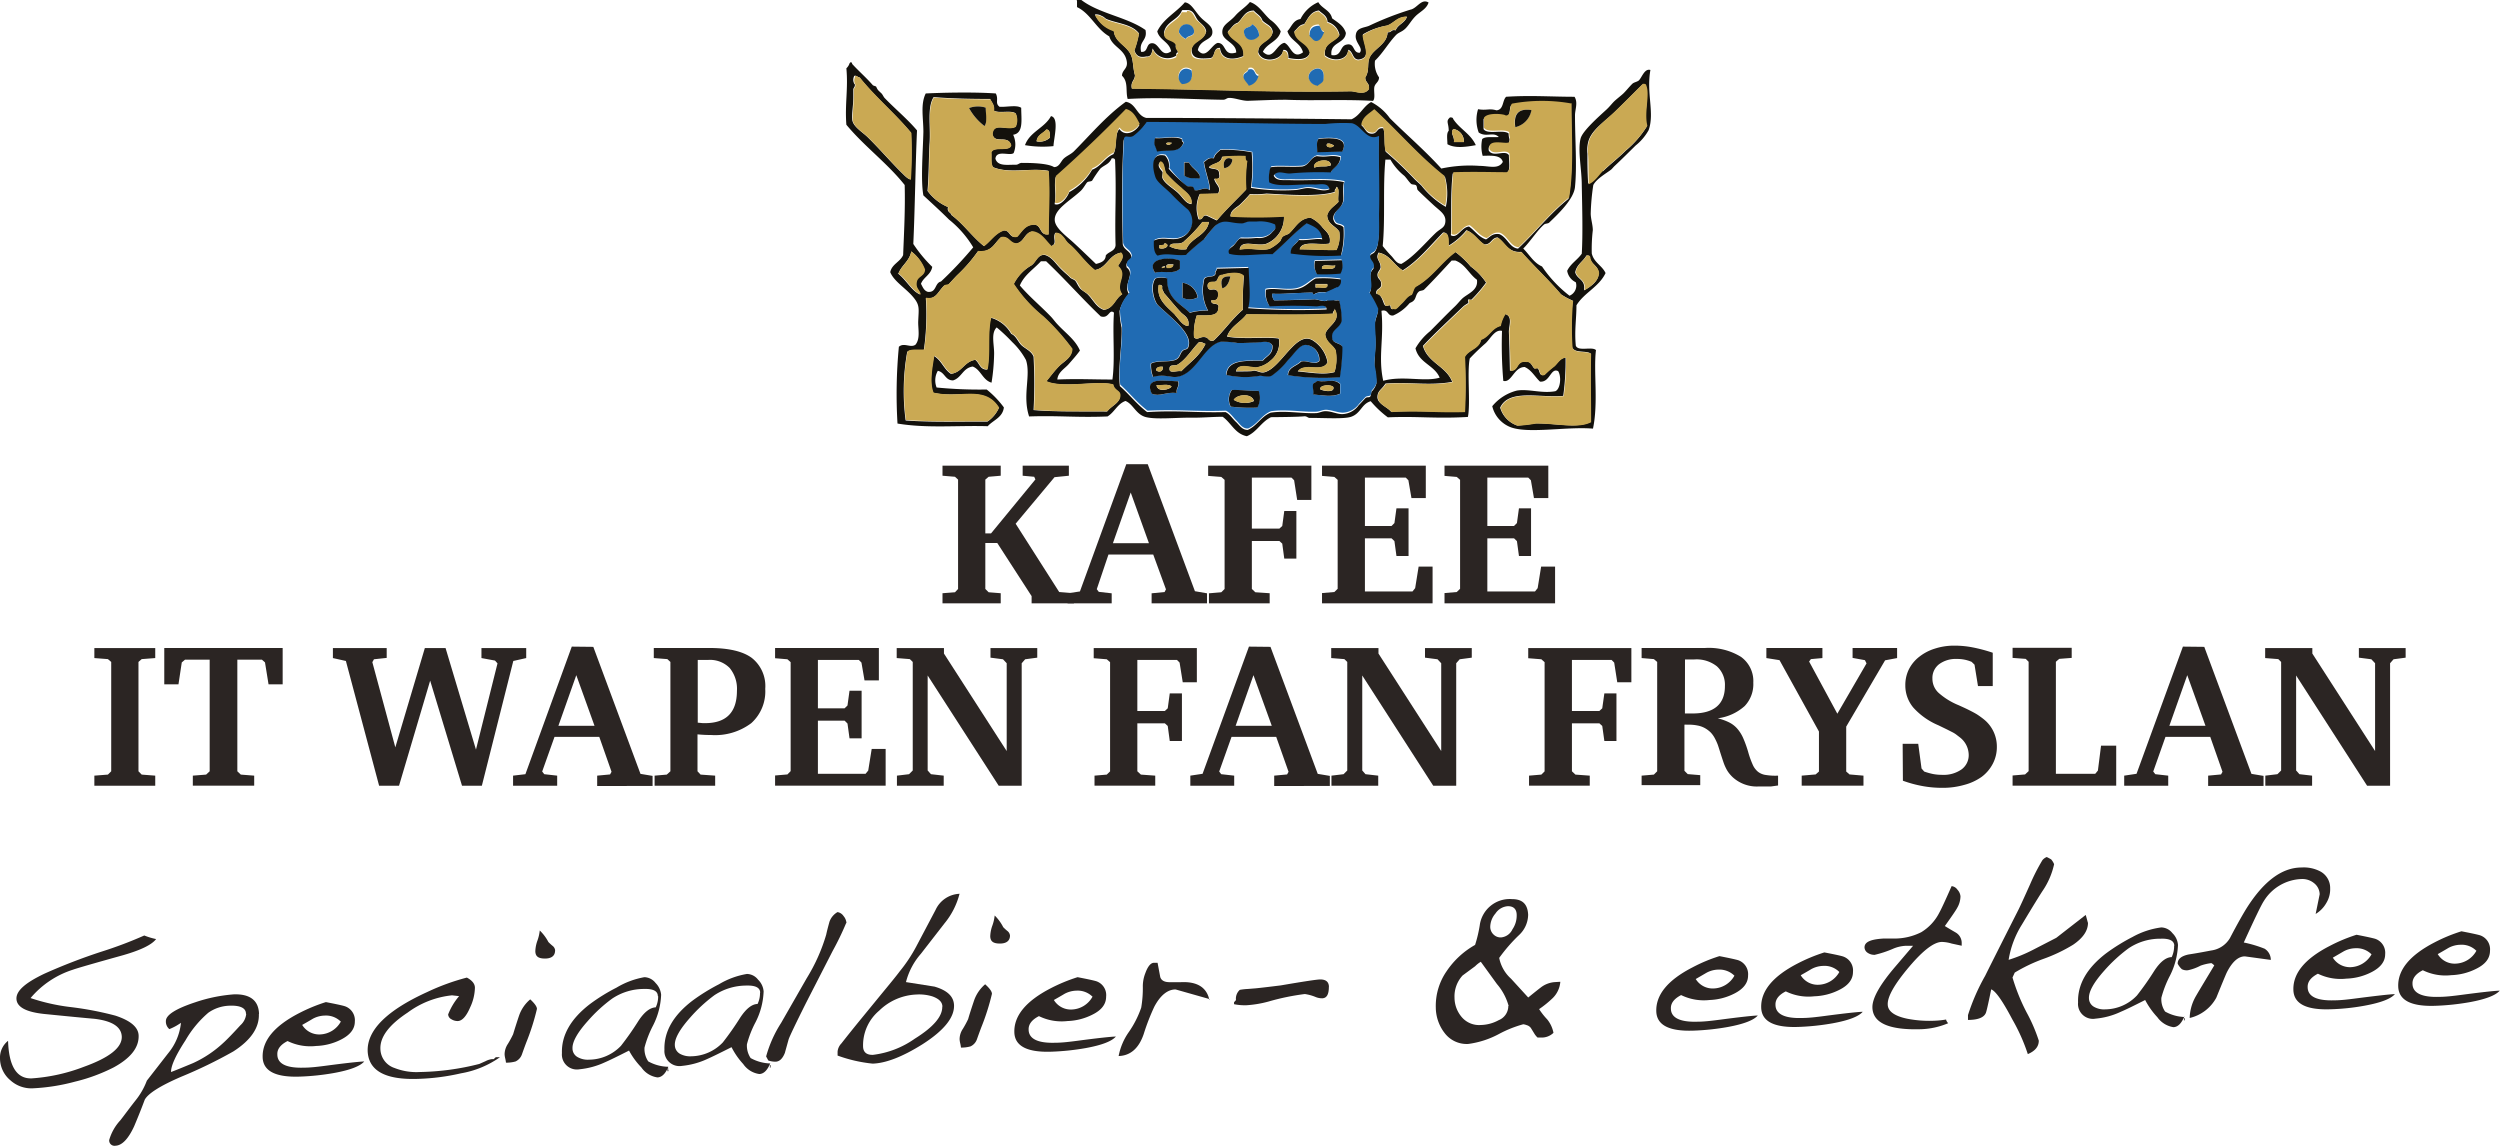 <svg xmlns="http://www.w3.org/2000/svg" xmlns:xlink="http://www.w3.org/1999/xlink" viewBox="0 0 310 142.07"><defs><style>.cls-1{fill:none;}.cls-2{fill:#2b2523;}.cls-3{clip-path:url(#clip-path);}.cls-4{fill:#13110c;}.cls-5{fill:#caa953;}.cls-6{fill:#206bb3;}</style><clipPath id="clip-path"><rect id="SVGID" class="cls-1" width="310" height="142.07"/></clipPath></defs><polygon class="cls-2" points="116.87 73.56 118.42 73.44 118.8 73.03 118.8 59.47 118.42 59.12 116.87 58.99 116.87 57.74 124.09 57.74 124.09 58.99 122.59 59.12 122.18 59.47 122.18 66.14 122.89 66.14 128.39 59.45 128.24 59.12 126.81 58.99 126.81 57.74 132.54 57.74 132.54 58.99 130.76 59.17 125.94 64.94 131.34 73.41 133.17 73.56 133.17 74.81 127.92 74.81 127.92 73.92 123.66 67.33 122.18 67.33 122.18 73.03 122.59 73.44 124.09 73.56 124.09 74.81 116.87 74.81 116.87 73.56"/><path class="cls-2" d="M138,67.36h4.47l-2.26-6.29Zm4.32-9.8,5.85,15.75,1.5.26v1.24h-6.87V73.57l1.61-.16.17-.33L143,68.76h-5.55L136,73.06l.25.33,1.6.18v1.24h-5.47V73.57l1.53-.23,5.75-15.78Z"/><polygon class="cls-2" points="149.91 73.57 151.44 73.44 151.85 73.03 151.85 59.5 151.44 59.14 149.81 59.01 149.81 57.74 162.61 57.74 162.61 61.99 160.85 61.99 160.47 59.55 160.14 59.22 155.23 59.22 155.23 65.55 158.64 65.55 159 65.22 159.25 63.36 160.75 63.36 160.75 69.27 159.25 69.27 159 67.41 158.64 67.08 155.23 67.08 155.23 73.03 155.66 73.44 157.44 73.56 157.44 74.81 149.91 74.81 149.91 73.57"/><polygon class="cls-2" points="163.93 73.54 165.46 73.41 165.87 73.01 165.87 59.5 165.46 59.14 163.93 59.01 163.93 57.74 176.8 57.74 176.8 61.76 175.02 61.76 174.64 59.55 174.31 59.22 169.25 59.22 169.25 65.22 172.55 65.22 172.91 64.86 173.16 63.03 174.66 63.03 174.66 68.94 173.16 68.94 172.91 67.1 172.55 66.75 169.25 66.75 169.25 73.34 175.15 73.34 175.48 72.93 175.91 70.26 177.64 70.26 177.64 74.81 163.93 74.81 163.93 73.54"/><polygon class="cls-2" points="179.12 73.54 180.64 73.41 181.05 73.01 181.05 59.5 180.64 59.14 179.12 59.01 179.12 57.74 191.99 57.74 191.99 61.76 190.21 61.76 189.83 59.55 189.5 59.22 184.43 59.22 184.43 65.22 187.74 65.22 188.1 64.86 188.35 63.03 189.85 63.03 189.85 68.94 188.35 68.94 188.1 67.1 187.74 66.75 184.43 66.75 184.43 73.34 190.34 73.34 190.67 72.93 191.1 70.26 192.83 70.26 192.83 74.81 179.12 74.81 179.12 73.54"/><polygon class="cls-2" points="11.7 96.18 13.38 96.05 13.79 95.64 13.79 82.08 13.38 81.73 11.7 81.6 11.7 80.36 19.25 80.36 19.25 81.6 17.57 81.73 17.17 82.08 17.17 95.64 17.57 96.05 19.25 96.18 19.25 97.43 11.7 97.43 11.7 96.18"/><polygon class="cls-2" points="35.05 80.35 35.05 84.86 33.3 84.86 32.86 82.14 32.48 81.8 29.43 81.8 29.43 95.64 29.86 96.05 31.52 96.18 31.52 97.42 23.91 97.42 23.91 96.18 25.56 96.05 26 95.64 26 81.8 22.94 81.8 22.54 82.14 22.13 84.86 20.37 84.86 20.37 80.35 35.05 80.35"/><polygon class="cls-2" points="42.89 81.96 41.28 81.6 41.28 80.36 47.95 80.36 47.95 81.58 46.37 81.75 46.17 82.11 49.02 92.67 52.68 80.36 55.25 80.36 59.02 92.95 61.69 82.26 61.38 81.91 59.7 81.6 59.7 80.36 65.25 80.36 65.25 81.6 63.65 81.96 59.75 97.43 57.29 97.43 53.34 84.4 49.48 97.43 47.01 97.43 42.89 81.96"/><path class="cls-2" d="M69.24,90h4.48l-2.26-6.28Zm4.33-9.79,5.85,15.75,1.5.25v1.25H74.05V96.18l1.6-.15.18-.33-1.52-4.33H68.76l-1.53,4.3.26.33,1.6.18v1.25H63.62V96.18L65.15,96,70.9,80.18Z"/><g class="cls-3"><path class="cls-2" d="M86.52,89.61l.63.06h.28q3.94,0,3.95-4a4.07,4.07,0,0,0-.9-2.84,3.42,3.42,0,0,0-2.65-1H86.52Zm-5.35,6.57,1.51-.13.45-.41V82.08l-.38-.35-1.68-.13V80.35h6.87q3.61,0,5.28,1.23a4.44,4.44,0,0,1,1.67,3.84,5.3,5.3,0,0,1-1.73,4.25,7.46,7.46,0,0,1-5,1.47c-.29,0-.84,0-1.67-.08v4.58l.38.41,1.81.13v1.25H81.17Z"/><polygon class="cls-2" points="96.11 96.16 97.64 96.03 98.04 95.62 98.04 82.11 97.64 81.75 96.11 81.62 96.11 80.35 108.98 80.35 108.98 84.37 107.2 84.37 106.82 82.16 106.49 81.83 101.42 81.83 101.42 87.83 104.73 87.83 105.09 87.48 105.34 85.65 106.84 85.65 106.84 91.55 105.34 91.55 105.09 89.72 104.73 89.36 101.42 89.36 101.42 95.95 107.33 95.95 107.66 95.55 108.09 92.87 109.82 92.87 109.82 97.42 96.11 97.42 96.11 96.16"/><polygon class="cls-2" points="111.22 96.18 112.72 96 113.18 95.54 113.18 82.08 112.82 81.73 111.19 81.6 111.19 80.36 117.05 80.36 117.05 81.04 124.83 93.13 124.83 82.24 124.37 81.75 122.82 81.55 122.82 80.36 128.62 80.36 128.62 81.55 127.12 81.75 126.69 82.24 126.69 97.43 123.84 97.43 115.03 83.76 115.03 95.54 115.44 96 117.02 96.18 117.02 97.43 111.22 97.43 111.22 96.18"/><polygon class="cls-2" points="135.72 96.18 137.24 96.05 137.65 95.65 137.65 82.11 137.24 81.75 135.62 81.62 135.62 80.36 148.41 80.36 148.41 84.6 146.66 84.6 146.27 82.16 145.94 81.83 141.03 81.83 141.03 88.16 144.44 88.16 144.8 87.83 145.05 85.98 146.56 85.98 146.56 91.88 145.05 91.88 144.8 90.02 144.44 89.69 141.03 89.69 141.03 95.64 141.47 96.05 143.25 96.18 143.25 97.42 135.72 97.42 135.72 96.18"/><path class="cls-2" d="M153.22,90h4.48l-2.27-6.28Zm4.32-9.79,5.86,15.75,1.5.25v1.25H158V96.18l1.6-.15.18-.33-1.53-4.33h-5.54l-1.53,4.3.25.33,1.61.18v1.25H147.6V96.18l1.52-.23,5.75-15.77Z"/><polygon class="cls-2" points="165.1 96.18 166.6 96 167.06 95.54 167.06 82.08 166.7 81.73 165.07 81.6 165.07 80.36 170.93 80.36 170.93 81.04 178.71 93.13 178.71 82.24 178.25 81.75 176.7 81.55 176.7 80.36 182.5 80.36 182.5 81.55 181 81.75 180.57 82.24 180.57 97.43 177.72 97.43 168.92 83.76 168.92 95.54 169.32 96 170.9 96.18 170.9 97.43 165.1 97.43 165.1 96.18"/><polygon class="cls-2" points="189.6 96.18 191.13 96.05 191.53 95.65 191.53 82.11 191.13 81.75 189.5 81.62 189.5 80.36 202.29 80.36 202.29 84.6 200.54 84.6 200.16 82.16 199.83 81.83 194.92 81.83 194.92 88.16 198.32 88.16 198.68 87.83 198.94 85.98 200.44 85.98 200.44 91.88 198.94 91.88 198.68 90.02 198.32 89.69 194.92 89.69 194.92 95.64 195.35 96.05 197.13 96.18 197.13 97.42 189.6 97.42 189.6 96.18"/><path class="cls-2" d="M208.93,88.47l.71,0h.25c2.64,0,4-1.14,4-3.4a3.09,3.09,0,0,0-1-2.45,4.06,4.06,0,0,0-2.78-.85h-1.17Zm2.5-8.12a7.59,7.59,0,0,1,4.45,1.1,3.7,3.7,0,0,1,1.53,3.21,3.93,3.93,0,0,1-1.07,2.89A6.2,6.2,0,0,1,213,89.07a6.88,6.88,0,0,1,1.4.5,3.32,3.32,0,0,1,1,.76,4.6,4.6,0,0,1,.75,1.18,14.36,14.36,0,0,1,.62,1.72,11,11,0,0,0,.55,1.55,2.38,2.38,0,0,0,.66.91,2,2,0,0,0,1,.41,7.34,7.34,0,0,0,1.5.08V97.4l-.87.12-.61,0-.46,0h-.43a4.43,4.43,0,0,1-3.28-1.17,4.73,4.73,0,0,1-.44-.49,3.59,3.59,0,0,1-.36-.58,5.61,5.61,0,0,1-.32-.76c-.1-.29-.21-.63-.33-1s-.27-.88-.39-1.21a7.13,7.13,0,0,0-.41-.87,3.33,3.33,0,0,0-.45-.61,3.54,3.54,0,0,0-.55-.44,3,3,0,0,0-1-.41,5.34,5.34,0,0,0-1.15-.12h-.23a2.19,2.19,0,0,0-.33,0v5.72l.41.41,1.55.13v1.24h-7.27V96.18l1.52-.13.41-.41V82.08l-.41-.35-1.52-.13V80.35Z"/><polygon class="cls-2" points="225.98 80.35 225.98 81.6 224.55 81.73 224.33 82.03 227.83 88.5 231.45 82.26 231.25 81.86 229.72 81.58 229.72 80.35 235.24 80.35 235.24 81.6 233.75 81.88 228.93 90.1 228.93 95.67 229.34 96.03 231.07 96.18 231.07 97.42 223.41 97.42 223.41 96.18 225.14 96.03 225.55 95.67 225.55 90.71 220.66 81.86 219.03 81.6 219.03 80.35 225.98 80.35"/><path class="cls-2" d="M235.93,92.23h1.93l.41,3.06.33.38a8,8,0,0,0,1.16.32,6,6,0,0,0,1.08.09,3.85,3.85,0,0,0,2.4-.68,2.18,2.18,0,0,0,.88-1.81,2.79,2.79,0,0,0-1.1-2.16l-.43-.33a3.12,3.12,0,0,0-.5-.31l-.69-.35-1.05-.51a8.76,8.76,0,0,1-3.09-2.18,4.26,4.26,0,0,1-1-2.77,4.39,4.39,0,0,1,.45-2A4.6,4.6,0,0,1,238,81.43a6,6,0,0,1,1.92-1,7.72,7.72,0,0,1,2.45-.37,11.66,11.66,0,0,1,2.21.21,19.22,19.22,0,0,1,2.52.67v4.13h-1.83l-.43-2.65-.36-.35a4.49,4.49,0,0,0-1.83-.36,3.47,3.47,0,0,0-2.2.65,2.15,2.15,0,0,0-.83,1.79,2.38,2.38,0,0,0,.74,1.74,8.61,8.61,0,0,0,2.52,1.56c.46.21.86.39,1.2.56s.65.33.91.48.48.31.67.45a6.23,6.23,0,0,1,.55.44,4.32,4.32,0,0,1,1.4,3.2,4.45,4.45,0,0,1-.49,2.1,4.79,4.79,0,0,1-1.38,1.64,6.63,6.63,0,0,1-2.15,1,9.62,9.62,0,0,1-2.77.37,13.25,13.25,0,0,1-2.38-.21,14.9,14.9,0,0,1-2.48-.67Z"/><polygon class="cls-2" points="249.56 96.16 251.11 96.03 251.55 95.62 251.55 82.06 251.19 81.7 249.56 81.58 249.56 80.33 256.89 80.33 256.89 81.58 255.34 81.7 254.93 82.06 254.93 95.95 259.81 95.95 260.14 95.55 260.53 92.46 262.41 92.46 262.41 97.42 249.56 97.42 249.56 96.16"/><path class="cls-2" d="M269,90h4.48l-2.26-6.28Zm4.33-9.79,5.85,15.75,1.5.25v1.25h-6.87V96.18l1.6-.15.18-.33-1.52-4.33h-5.55L267,95.67l.26.33,1.6.18v1.25H263.4V96.18l1.53-.23,5.75-15.77Z"/></g><g class="cls-3"><polygon class="cls-2" points="280.9 96.18 282.4 96 282.86 95.54 282.86 82.08 282.51 81.73 280.88 81.6 280.88 80.36 286.73 80.36 286.73 81.04 294.51 93.13 294.51 82.24 294.05 81.75 292.5 81.55 292.5 80.36 298.3 80.36 298.3 81.55 296.8 81.75 296.37 82.24 296.37 97.43 293.52 97.43 284.72 83.76 284.72 95.54 285.13 96 286.7 96.18 286.7 97.43 280.9 97.43 280.9 96.18"/><path class="cls-4" d="M146.54,1.33c-.46,1.18-2,1.32-2.21,2.75.07.92,1.25.66,1.49,1.41-.16.59.3.53.23,1-.16.05-.24.18-.2.41A2,2,0,0,1,142.93,6c-.1.5-.15,1.07-.8,1-.93.21-1.29-.19-1.47-.79a12.63,12.63,0,0,0,.57-2.08c-.87-1.15-2.74-1.23-4-1.76-.2-.08-.29-.27-.63-.4a1.3,1.3,0,0,0-.83-.18,3.83,3.83,0,0,0,2.33,2c.17,1.49,1.62,1.81,2.15,3.05.29.67.2,1.45.48,2.47,0,.67-.57.8-.38,1.66,9.88.1,17.73.5,27.12.33.62,0,1.68.56,2.27-.27.12-.76-.47-.78-.45-1.44.58-.9.19-1.68.55-2.49C170.39,6,172,5.5,172.06,4c.5.08.44-.39,1-.23.27-.75,1.16-.91,1.4-1.69-1.21,0-1.58.79-2.45,1.1A8.39,8.39,0,0,0,169,4.26c.07,1.23,1.17,2.92-.54,3.12-.77,0-.65-1-1.27-1.21-.12,1.41-2,1.47-2.88.7-.22-1.62,1.22-1.66,1.79-2.53a2.07,2.07,0,0,0-1.48-1.62c-.05-.8-.64-1-1.08-1.42-1.05.14-1.34,1-1.82,1.7-.64.06-.83.56-1.21.86.21,1.34,1.69,1.33,1.93,2.64-.31,1-1.55.89-2.67.69,0-.52-.07-1.06-.65-1-.13,1.36-2.67,1.7-3.1.28,0-1.4,1.61-1.3,1.8-2.53-.1-.81-.87-.93-1.28-1.41-.19-.59-.72-.8-1.07-1.22-1.16,0-1.38,1-2,1.51-.58.18-.79.72-1.21,1.06.41,1.27,2.11,1.18,1.94,3.06-1.21.53-2.75.55-2.92-1-.91-.06-.51,1.13-1.21,1.27-1.15.08-2.29.15-2.3-1s1.59-1.18,1.8-2.33c-.13-.71-.72-.94-1.07-1.42s-.47-1.21-1.27-1.21l-.62,0M133.47,0l.62,0c2.22,1.7,5.66,2.11,7.95,3.72.28,1.34-.85,1.34-.54,2.71.95.1.53-1.11,1.41-1.07s1.08,1.89,2.31,1C145,5.18,143.78,5,143.5,3.89c.75-1.56,2.34-2.34,3.42-3.6.79.09,1.22,1.06,1.91,1.81s1.6,1.08,1.5,2-1.52.78-1.8,2.11c1,1.28,1.68-.67,2.46-.89,1.12,0,.66,1.71,2.3,1.19,0-1.21-1.65-1.44-1.72-2.44s.83-1.25,1.6-2.12c.54-.63,1.29-1.06,1.82-1.7,1.1.35,1.71,1.48,2.54,2.21a4.38,4.38,0,0,1,1.28,1.42c-.28,1.27-1.71,1.46-2.21,2.54,1.24,1.21,1.63-.9,2.66-1.11.8.29,1,2.13,2.31,1.18-.31-1.22-1.59-1.44-1.93-2.63.52-.52.69-1.36,1.62-1.5A4.43,4.43,0,0,1,163.47.27c.46.8,1.49,1,1.71,2,.67.5,1.43.9,1.71,1.82-.11,1.38-2,1.09-1.79,2.74,1.29.22,1-1.08,1.83-1.29,1.13-.28.74,1.05,1.68,1,.51-.62-.69-1.26-.48-2.27.12-.85,1.08-.83,1.63-1.07a38.38,38.38,0,0,1,5.12-2c.84-.15,1.36-1.43,2.26-.89-.24.81-1.08,1.15-1.62,1.7s-.74,1-1.2,1.48-.86.49-1.22.86c-.95,1-1.62,2.23-2.6,3.17A2.91,2.91,0,0,0,171,9.59c0,.62-.52.72-.59,1.26s.15,1.35-.16,1.66c-3.54-.21-7.22,0-10.76-.14-1.67,0-3.23.08-4.76.13-.77,0-1.59-.36-2.29-.36-.37,0-.42.24-.82.23-4-.06-7.65-.33-11.79-.1-.28-1,.11-2.1-.7-2.88,0-.76.8-.86.57-1.88-.29-1.46-1.76-1.68-2.15-3-1.62-.91-2.3-2.82-4-3.63,0-.27,0-.55,0-.82"/></g><g class="cls-3"><path class="cls-5" d="M164.13,9.56c.14-1.79-1.95-1.05-1.86,0a1.23,1.23,0,0,0,1.07,1c.56-.46.75-.44.79-1.06m-9.33-1c-.05.49-.71.41-.6,1,.13.43.46.66.65,1a1.56,1.56,0,0,0,1.21-1.27c-.59-.09-.33-1.07-1.26-.8m-8.23,1.87c1,0,1.4-.55,1.19-1.68-1.27-.87-2.2.89-1.19,1.68m17-7.27c-.86,0-1.26.42-1.21,1.28.33.22.45.66,1,.59s.61-.64.8-1.06c-.42,0-.42-.54-.64-.81M154.26,4c.21,1.13,1.31,1.07,1.87.36A1.72,1.72,0,0,0,155.27,3c-.17.52-1.15.26-1,1.07m-8.07,0a1.83,1.83,0,0,0,.85.8c.17-.5,1.15-.25,1-1.06a.94.94,0,0,0-1.86.26m1-2.72c.81,0,.84.82,1.27,1.21s.94.71,1.07,1.42c-.21,1.15-1.67,1.11-1.8,2.33s1.15,1.05,2.3,1c.7-.14.3-1.33,1.21-1.27.17,1.51,1.71,1.49,2.92,1,.17-1.88-1.53-1.79-1.94-3.06.42-.34.63-.88,1.21-1.06.65-.53.87-1.47,2-1.51.35.42.88.63,1.07,1.22.41.48,1.18.6,1.28,1.41-.19,1.23-1.79,1.13-1.8,2.53.43,1.42,3,1.08,3.1-.28.58,0,.61.49.65,1,1.12.2,2.36.35,2.67-.69-.24-1.31-1.72-1.3-1.93-2.64.38-.3.57-.8,1.21-.86.48-.69.77-1.56,1.82-1.7.44.39,1,.62,1.08,1.42a2.07,2.07,0,0,1,1.48,1.62c-.57.87-2,.91-1.79,2.53.9.77,2.76.71,2.88-.7.61.2.5,1.18,1.27,1.21,1.71-.2.61-1.89.54-3.12A8.39,8.39,0,0,1,172,3.15c.87-.31,1.24-1.11,2.45-1.1-.24.78-1.13.94-1.4,1.69-.59-.16-.53.3-1,.23,0,1.53-1.67,2-2.2,3.17-.36.81,0,1.59-.55,2.49,0,.66.57.68.45,1.44-.59.83-1.65.25-2.27.27-9.39.17-17.24-.23-27.12-.33-.19-.86.38-1,.38-1.66-.28-1-.19-1.8-.48-2.47-.53-1.24-2-1.56-2.15-3a3.83,3.83,0,0,1-2.33-2,1.3,1.3,0,0,1,.83.18c.34.13.43.32.63.4,1.24.53,3.11.61,4,1.76a12.63,12.63,0,0,1-.57,2.08c.18.6.54,1,1.47.79.65,0,.7-.55.8-1a2.06,2.06,0,0,0,2.92,1c0-.24,0-.37.2-.42.07-.5-.39-.44-.23-1-.24-.75-1.42-.49-1.49-1.41.2-1.43,1.75-1.57,2.2-2.75l.63,0"/><path class="cls-6" d="M148.05,3.77c.14.81-.84.55-1,1.06a1.83,1.83,0,0,1-.85-.8.94.94,0,0,1,1.86-.26"/><path class="cls-6" d="M155.27,3a1.72,1.72,0,0,1,.86,1.43c-.56.71-1.66.77-1.87-.36-.14-.81.84-.55,1-1.07"/><path class="cls-6" d="M164.19,4c-.19.42-.33.89-.8,1.06s-.72-.37-1-.59c-.05-.86.35-1.29,1.21-1.28.22.27.22.76.64.81"/><path class="cls-4" d="M180.45,32.31H180c-1.12,1.21-2.25,2.45-3.42,3.61-.13.12-.49.12-.62.22-.39.32-.36.75-.59,1.05s-.46.29-.61.43a5.46,5.46,0,0,1-2,1.5c-.77.1-.56-.82-1.46-.58.33,3.48-.43,5.67.22,8.68,2.43-.68,5.1.17,7-.39-.66-1.57-2.58-1.81-3-3.64a7.55,7.55,0,0,1,1.81-2.12c1-1,2.08-2.12,3-3,.35-.32.64-.71,1-1.06.67-.61,2-1,1.81-2.32-1-.73-1.49-2-2.76-2.41m14.94,1.47c.21.91,1.32.88,1.09,2.25.89-.49,1.82-1.14,1.81-2.12s-1-1.1-1.09-2c0-.16-.18-.23-.42-.19-.41.74-1.22,1.12-1.39,2.1m-65.63-1.39-.62,0c-.91,1-2.06,1.68-2.61,3,1.17,1.38,2.57,2.53,3.82,3.83.31.32.55.68.86,1,1,1.08,2.2,1.9,2.77,3.24-.42.59-.93,1.15-1.4,1.69s-1.34,1-1.4,1.9c2.69-.11,4.13,0,6.83,0,.34-2.5,0-5.69.19-8.29-.62-.53-.58.79-1.64.46-2.33-2.22-4.46-4.65-6.8-6.86m-18.38,1.52c1,.74,1.75,2.21,2.76,2.62-.08-.63-.66-.72-.46-1.65.18-.63,1-.67,1-1.47A4.88,4.88,0,0,0,113,31.18c-.22,1.2-1.2,1.69-1.59,2.73m70.42-5.36a8.39,8.39,0,0,1-2.22,1.92c-.05-.73.1-1.67-.67-1.64-1.62,1.62-3,3.43-5,4.69-1.09-.62-1.54-1.92-3-2.2-.45.81.27,1,.25,1.85-.08.4-.43.53-.38,1s.46.5.44,1c.13.73-.72.53-.59,1.26.72,0,.83,1.19,1.07,1.42s.49-.08.62,0,0,.64.43.4c.27.24.68-.34,1-.64s.71-.93,1.22-1.07c.23-.31.23-.85.59-1.05,2-1.11,3.09-3,4.86-4.26a11.68,11.68,0,0,1,1.91,1.81,7.81,7.81,0,0,1,1.91,2,17.36,17.36,0,0,1-1.81,2.11c-.07.07-.34-.06-.41,0s.08.34,0,.42-.44.26-.61.43c-1.73,1.66-3.41,3.2-5,4.89.6,2.12,2.87,2.49,3.63,4.46-2.72.5-5.24,0-8.27.21-.48.77-1,.88-1,1.69s1.24,1.22,1.7,1.81c3.68-.21,5.71.08,9.11,0a67,67,0,0,0,0-6.83c.48-.89,1.8-1,2-2.12,1-.36,1.31-1.44,2.44-1.72a4.06,4.06,0,0,1,.58-1.46c1,.28.44,1.52.47,2.26.07,1.49.09,3.08.13,4.76,1.15.08.75-1.31,2-1.09.59-.09.75.54,1,.8.08.07.33-.07.42,0,.32.21.15,1.06.85.8a11.06,11.06,0,0,1,1.21-1.06c.41-.37.75-1,1.42-1.07a31.38,31.38,0,0,1-.29,4.76c-3,.26-6.73-.89-7.82,1.45a3.31,3.31,0,0,0,2.12,2.22,19.84,19.84,0,0,0,2.27-.27c2.65,0,5.18.67,6.83-.18,0-3.61-.08-5.31,0-8.48-.63-.4-2,0-2.3-.77a36.89,36.89,0,0,1,.06-5.79,8,8,0,0,1-1.47-.79c-1.56-1.83-3.31-3.46-4.9-5.25-1.67.13-2-1.16-2.94-1.79-.79.06-.76.89-1.63.87-.88-.49-1.3-1.47-2.33-1.8M128,28.72c-1,.16-1,1.34-2,1.5-.83,0-.85-.95-1.89-.78-.82.7-1.12,1.89-2.85,1.73a19.17,19.17,0,0,1-2.61,3c-.3.3-.81.87-1,1.07s-.46.07-.61.22c-.73.69-1,1.76-2.24,1.5a31,31,0,0,1-.24,6.43c-.71.07-1.68-.12-2.07.26a27.67,27.67,0,0,0-.19,8.49c3.53.25,7,.11,10.14.14a4,4,0,0,0,1.41-1.69C122,47.74,119,49.47,115.7,48.7c-.53-1.3-.1-3.29.09-4.56.94.5,1.24,1.67,2.13,2.22,1.4-.21,1.64-1.53,3-1.74.53.37.57,1.25,1.48,1.21.4-1.91,0-4.59.46-6.43a4.23,4.23,0,0,1,2.53,2c.63.27.83,1,1.28,1.42s1.22.7,1.49,1.41a60.54,60.54,0,0,1,0,6.62c2.86.24,6.06.14,9.11.18.52-.72,1.73-1.09,1.6-2.11-.06-.47-.76-.55-.86-1.22-1.73-.57-6.26.51-8.29-.41.53-.63,1-1.3,1.61-1.9s1.56-1,1.6-2.11a27.41,27.41,0,0,0-3.62-4.05,17.74,17.74,0,0,1-3.63-4,5.51,5.51,0,0,1,2.22-2.33c.55-.4.76-1.34,1.62-1.29.86.22,1.32,1,1.9,1.61s1,.89,1.28,1.21c.17.16.47.22.63.39s.39.75.65,1,.75.49,1,.8c.59.61,1,1.53,1.91,1.81,1.2-.2,1.35-1.4,2.23-1.92-1-1.28.79-2.34-.51-3.5.21-.48.91-1.1.37-1.67-1.55.28-1.7,1.89-3.25,2.16-1.19-.9-2.23-2.44-3.19-3.23-.41-.34-.46-.63-.85-1a1.07,1.07,0,0,0-.84-.39c-.39.67.36,1.37-.58,1.67-.71-.67-1.15-1.62-2.32-1.8m43.5,1.75a15.44,15.44,0,0,0,1.06,1.22c.35.35.66,1,1.27,1,1.53-.87,3-2.65,4.25-3.84.64-.59,1.17-.62,1.2-1.48s-.7-1.26-1.5-2-1.41-1.31-1.91-1.81c-.14-.13-.08-.48-.23-.61s-.48-.06-.62-.19c-.29-.27-.58-.74-.85-1a7,7,0,0,1-1.71-2l-.62,0c-.33,3.38,0,7.39-.34,10.76m-34.32,1.11c.35-.47,1.16-.51,1.2-1.27-.11-4.2.12-6.09-.06-10.56-.05-.16-.18-.23-.42-.19-.33.75-.89.79-1.42,1.28a14.62,14.62,0,0,0-1,1.47c-.15.15-.47.08-.62.22s-.46.74-.8,1.06c-1.35,1.25-3.27,2.27-3.22,3.6,0,1,1.52,2.06,2.35,2.84,1,.92,1.93,1.83,2.76,2.62.62-.15,1.19-.36,1.22-1.07M167.6,15.47a20.49,20.49,0,0,0-3.31.09c-6.48,0-15.85-.26-22.15-.25a7.43,7.43,0,0,1-1.61,1.7c-.61.44-1.2-.35-1.22.65-.23,4.47-.18,8-.09,12.63.15.76,1,.81,1.08,1.62-.1.51-.79.46-.59,1.26,1.13.85-.53,2.13.29,3.3a4.83,4.83,0,0,0-1.18,2.1,10.85,10.85,0,0,0,.26,2.06c.07,2.3-.48,5-.22,7.25,1.16,1,2.13,2.29,3.39,3.22,3.9-.24,6,.1,9.72,0,.55.28.84.8,1.28,1.21s.75,1,1.47,1c1.16-.51,1.65-1.66,2.84-2.14,1.88-.28,3.76.12,5.59.06.42,0,.78-.26,1.24-.24.73,0,1.43.38,2.08.36a2.6,2.6,0,0,0,2-1.09c.28-.28.58-.61.8-.85s.48-.08.62-.22.1-.5.19-.63a2.23,2.23,0,0,0,.59-1,10.13,10.13,0,0,0-.26-2.06c0-.77.11-1.74.14-2.69s-.15-2-.07-2.69.35-1,.37-1.67a12.76,12.76,0,0,0-1.09-2c.67-1-.34-2.3.54-3.11.12-.77-.47-.79-.45-1.44,0-.4.4-.38.6-.64.65-.82.47-2.94.5-4.56.06-3.28-.11-6.78,0-9.52-1.54.73-2.1-1.26-3.35-1.57m11.54,6.32c-3.15-2.48-5.75-5.55-8.7-8.26-.63.55-1.44.92-1.6,1.91.46.3.51,1,1.27,1s.57-.8,1.43-.66c.24.84.06,1.67.28,2.89a44.92,44.92,0,0,1,3.61,3.43c.27.27.58.52.85.8a10.43,10.43,0,0,0,3,2.61,7.69,7.69,0,0,0-.1-3.72m8.25-8.91c-.38.37,0,1.44-.78,1.47-.14-.19-2.29-.42-2.69.28,0,.41,0,.83,0,1.24.51.73,2.38,0,3.11.54,0,.77.25.58,0,1.24-.35.35-2.71-.57-2.46.89.59.89,2-.16,2.49.56,0,.85.26,2-.35,2.28-1.91,0-3.77-.11-6.62,0-.29,2.7-.12,5.15-.22,7.66.85.45,1.27-1,2.25-1.09.72.51,1.18,1.3,2.11,1.6.49-.28.75-.78,1.64-.66,1,.41,1.27,1.7,2.33,1.8,2.14-2,3.93-4.33,6.25-6.17.6-3.4.32-7.63.32-11.59a20.32,20.32,0,0,0-7.46,0m-47.78.63c-2.79,2.87-5.67,5.64-8.68,8.3-.21,1.18.11,2-.12,3.31.68.29,1.55-.74,1.82-1.49a7.25,7.25,0,0,0,2.83-2.77c1.11-.42,1.57-1.47,2.64-1.93.48-.81.11-2.45.74-3.12.7,1,2,.38,2.48-.48-.42-.77-.78-1.59-1.71-1.82m59.17,7.56c.95-.92,2.05-1.76,2.83-2.56a12.37,12.37,0,0,0,2.62-3c-.41-1.69.35-3.8-.13-5,0-.17-.18-.24-.42-.2-1.06,1.06-2.19,2.2-3.43,3.4S197.5,16,197,17.39a4.09,4.09,0,0,0-.16,1.66c0,1,0,2.2.09,3.72.8-.35,1.24-1.14,1.82-1.7m-83-9c-.79,1.3-.35,3.5-.48,5.6-.11,1.79-.09,4.15-.26,6a6,6,0,0,0,2.54,2c-.16.66.34.63.44,1,1.5,1.12,2.56,2.68,4,3.83.85-.61,1.35-1.55,2.44-1.93.86-.06.66,1,1.67.78.6-.57.9-1.42,2-1.5s.72,1.37,1.9,1.2c0-2.64.19-5.06,0-7.87-2.24-.4-4.78.39-6.84-.44-.36-.33-.2-1.21-.26-1.85.26-.84,2.26,0,2.46-.9-.38-1.35-2.07-.05-2.31-1.39.12-1.53,1.9-.31,2.87-.9a2,2,0,0,0,0-1.65c-.61-.43-2.06.05-2.7-.34.1-.75-.27-1-.45-1.44-2.4,0-4.8-.05-7-.23M106,10.46c.06.3-.2.45-.19.63,0,.36,0,.63,0,1,0,.93-.19,1.94-.14,2.69.06.91,1.23,1.55,1.92,2.23,1.57,1.54,2.89,3.11,4.25,4.44.3.29.67.72,1.06.8a55.34,55.34,0,0,0,.06-5.79c-2-2.42-4.44-4.4-6.39-6.87-.27,0-.3-.26-.63-.19a1,1,0,0,0,0,1m-.48-2.68c.17,0,.19.08.21.21.83.91,1.7,1.65,2.55,2.62,0,.06.39.14.42.19.22.46.19.39.64.82.18.17.25.42.43.61,1.31,1.36,2.8,2.58,4,4-.19,4-.25,9.45-.46,14.08a17,17,0,0,0,2.35,2.84c-.18,1-1.08,1.26-1.4,2.1.22.41.38.87.86,1,1.1.11.82-1.1,1.62-1.28a48.9,48.9,0,0,0,4-4.24,12.86,12.86,0,0,0-3-3.44c-1-1-2.1-2-3.18-3-.35-1.81-.05-5.59,0-7.87,0-1.75-.38-3.42.29-4.77,2.21-.11,6.08-.19,8.69,0,.39.77-.14,1.18.46,1.65.88.06,2.12-.26,2.69.13,0,1.45.32,3.14-1,3.34a2.81,2.81,0,0,1,.06,2.27c-.47.4-2.12-.44-2.26.69.28,1,1.52.73,2.51.76.37,0,.42-.25.82-.23.74,0,3.12,0,3.94.52.67,0,.83-.72,1.22-1.07s.84-.5,1.22-.86c2-2,4-4.4,6.46-6.17,1.28.21,1.34,1.71,2.53,2,8.09,0,17.13.08,25.46.17,1.07-.47,1.44-1.59,2.43-2.14a6.53,6.53,0,0,1,2.32,2c2,2,4.35,4,6.38,6.25a16.89,16.89,0,0,1,4.75-.33c1.17,0,2.33.47,2.88-.49-.24-.88-1.41-.78-2.5-.76a4.36,4.36,0,0,1-.06-2.07c.39-.38,1.37-.19,2.06-.26-.7-.71-1.54.09-2.49-.56a4.53,4.53,0,0,1-.08-2.89c1.07.19,1.36-.13,2.28.14.92-.07.71-1.21,1.2-1.68,3-.2,5.64,0,8.48,0,.45.71.07,1.56.06,2.28,0,3.06.26,6.29,0,8.89-.13,1.51-2.1,3.38-3.2,4.43-.14.14-.46.11-.61.22-.8.65-1.74,2.14-2.61,3,.77.75,1.28,1.76,2.33,2.22a15.51,15.51,0,0,0,3.41,3.63,1.37,1.37,0,0,0,.78-1.67,1.9,1.9,0,0,1-1.07-1.42c.42-.88,1.27-1.35,1.81-2.12.14-2.41.06-5.43,0-8.48,0-2-.52-4.31-.15-5.79.23-.94,2.24-2.71,3.22-3.61.41-.38.72-.8,1-1.06s.65-.54,1-.85.77-.86,1.2-1.28c.21-.2.63-.24.82-.43.37-.37.7-1.51,1.42-1.28-.52,2.94.54,5.29-.22,7.46a6.41,6.41,0,0,1-1.61,1.9c-.94.93-1.68,1.67-2.62,2.55-.13.12-.29.33-.41.43-.59.47-1.79,1.11-2.22,1.92a27.56,27.56,0,0,0-.32,3.53c0,.66.25,1.36.26,2.06a20.32,20.32,0,0,0-.13,2.9c.28,1.15,1.27,1.48,1.71,2.43-.81,1.72-2.67,2.44-3.61,4,0,1.7-.26,3.11-.08,5,.28.76,2,.07,2.5.55-.32,2.59.31,6.55-.37,9.74-3.26-.27-7.9.64-10.14-.15a3.71,3.71,0,0,1-2.35-2.63,5.78,5.78,0,0,1,3.06-1.94c1.44-.24,3.06.39,4.76.08.64-.27.78-1.83.35-2.49-.94-.46-1,1.42-2.25,1.3-.64-.6-1.05-1.44-1.9-1.81-1.34,0-1.62,2-2.65,1.72a52,52,0,0,1-.16-6.2c-.85-.22-1.41.91-2,1.5a27.12,27.12,0,0,0-2,1.92c-.35,1.67.11,5.6-.23,7.25-4,.24-6.23-.11-9.93.05a12.66,12.66,0,0,1-2.12-2c-1.16.34-1.21,1.51-2.43,1.93-.91.31-3.46.13-5.17.14-.18,0-.33-.22-.63-.2-.78.08-2.9.1-4.13.11-1.23.59-1.75,1.84-3,2.36-1.47-.29-1.93-1.65-3-2.41-1.28,0-2.63.14-4.13.11-1.79,0-4.16.24-5.39-.07s-1.57-1.62-2.53-2c-1,.35-1.36,1.4-2.23,1.92-3.82.16-6-.13-9.72,0-.86-2.6.25-5.09-.39-7a8.92,8.92,0,0,0-1.71-2.23,21.44,21.44,0,0,0-1.92-1.81c-.75.72-.29,2.17-.32,3.32a24.53,24.53,0,0,1-.32,3.53c-1.11-.32-1.31-1.6-2.33-2-1.23.18-1.37,1.39-2.44,1.72-1,0-1-1-1.89-1.19a2.39,2.39,0,0,0-.15,2.07,54.46,54.46,0,0,0,6.21.25,11.81,11.81,0,0,1,2.13,2.22c-.15,1.27-1.33,1.57-2,2.33-3.84-.11-7.53.28-11.19-.33a61.6,61.6,0,0,1,.17-9.52c.65-.57,1.45.19,2.06-.26.63-.77.3-2,.34-2.91.06-1.6.24-2-.7-3.08s-2.31-1.87-2.77-3c.2-1,1.22-1.26,1.6-2.12.11-2.84.27-5.65.19-8.69-2.18-2.74-5-4.78-7.23-7.47-.2-2.53.24-4.47,0-7a1.46,1.46,0,0,0,.4-.63"/><path class="cls-5" d="M106,9.43c.33-.07.36.18.63.19,2,2.47,4.38,4.45,6.39,6.87a55.34,55.34,0,0,1-.06,5.79c-.39-.08-.76-.51-1.06-.8-1.36-1.33-2.68-2.89-4.25-4.44-.69-.68-1.86-1.32-1.92-2.23,0-.74.11-1.76.14-2.69,0-.4,0-.67,0-1,0-.18.25-.33.19-.63a1,1,0,0,1,0-1"/><path class="cls-6" d="M147.76,8.75c.21,1.13-.24,1.65-1.19,1.68-1-.79-.08-2.55,1.19-1.68"/><path class="cls-6" d="M156.06,9.36a1.56,1.56,0,0,1-1.21,1.27c-.19-.36-.52-.59-.65-1-.11-.64.55-.56.59-1,.94-.28.68.71,1.27.8"/><path class="cls-6" d="M163.33,10.62a1.23,1.23,0,0,1-1.06-1c-.09-1.1,2-1.84,1.86,0,0,.62-.23.6-.8,1.06"/><path class="cls-5" d="M120.16,13.4a7,7,0,0,0,1.92,2.23c.37-.46.1-1.52.15-2.28a3.14,3.14,0,0,0-2.07.05m2.66-1.1c.18.44.55.69.45,1.43.64.4,2.09-.08,2.7.35a2,2,0,0,1,0,1.65c-1,.59-2.75-.63-2.87.91.24,1.33,1.93,0,2.31,1.38-.2.89-2.2.07-2.46.9.06.64-.1,1.52.26,1.85,2.06.83,4.6,0,6.84.44.19,2.81,0,5.23,0,7.87-1.18.18-.82-1.27-1.9-1.2s-1.43.93-2,1.5c-1,.22-.81-.84-1.67-.78-1.09.38-1.59,1.32-2.44,1.93-1.47-1.14-2.53-2.71-4-3.83-.1-.39-.6-.36-.44-1a6,6,0,0,1-2.54-2c.17-1.85.15-4.21.26-6,.13-2.11-.31-4.3.48-5.6,2.24.18,4.64.21,7,.23"/><path class="cls-5" d="M197,22.77c-.05-1.52,0-2.76-.09-3.72a4.09,4.09,0,0,1,.16-1.66c.47-1.38,2.11-2.53,3.22-3.6s2.37-2.34,3.43-3.4c.24,0,.37,0,.42.2.48,1.16-.28,3.27.13,5a12.34,12.34,0,0,1-2.62,3c-.78.8-1.88,1.64-2.83,2.56-.58.56-1,1.35-1.82,1.7"/><path class="cls-4" d="M122.23,13.35c0,.76.22,1.82-.15,2.28a7,7,0,0,1-1.92-2.23,3.14,3.14,0,0,1,2.07-.05"/><path class="cls-5" d="M141.32,15.33c-.43.87-1.78,1.51-2.48.48-.63.68-.26,2.31-.74,3.12-1.07.46-1.53,1.51-2.64,1.93a7.25,7.25,0,0,1-2.83,2.77c-.27.75-1.14,1.78-1.82,1.5.23-1.37-.09-2.14.12-3.32,3-2.66,5.89-5.43,8.68-8.3.93.23,1.29,1.05,1.71,1.82"/><path class="cls-5" d="M187.88,15.77a2.63,2.63,0,0,0,2-2.12c-1.68-.25-2.25.56-2,2.12m7-2.87c0,4,.29,8.2-.31,11.59-2.32,1.84-4.11,4.17-6.25,6.17-1.06-.1-1.35-1.39-2.33-1.8-.89-.12-1.15.38-1.64.66-.93-.3-1.39-1.09-2.11-1.6-1,.08-1.4,1.54-2.25,1.09.1-2.51-.07-5,.22-7.66,2.85-.08,4.71,0,6.62,0,.61-.29.33-1.43.35-2.28-.53-.72-1.89.33-2.49-.56-.25-1.46,2.11-.54,2.45-.89.22-.66,0-.47,0-1.24-.74-.5-2.61.19-3.12-.54,0-.41,0-.83,0-1.24.4-.7,2.55-.47,2.69-.28.74,0,.4-1.1.78-1.47a20.48,20.48,0,0,1,7.45,0"/><path class="cls-4" d="M128.54,17.53a1.86,1.86,0,0,0,1.65-.46c0-.51,0-1-.44-1-.39.5-1.15.66-1.21,1.48m1.78-3.15c1.05.19.36,2.7.31,3.72A13,13,0,0,1,127.1,18c.59-1.66,2.44-2.13,3.22-3.6"/><path class="cls-5" d="M179.24,25.51a10.57,10.57,0,0,1-3-2.61c-.27-.28-.58-.53-.85-.8a44.92,44.92,0,0,0-3.61-3.43c-.22-1.23,0-2.05-.28-2.89-.86-.14-.61.77-1.43.66s-.81-.7-1.27-1c.16-1,1-1.36,1.61-1.91,2.94,2.71,5.54,5.78,8.69,8.26a7.69,7.69,0,0,1,.1,3.72"/><path class="cls-4" d="M189.9,13.65a2.63,2.63,0,0,1-2,2.12c-.23-1.57.34-2.37,2-2.12"/><path class="cls-6" d="M152.73,48.35a2,2,0,0,0-.15,2.07,19.66,19.66,0,0,0,3.31.12,2.51,2.51,0,0,0,.16-2.07c-1.4,0-1.77-.08-3.32-.12m10.73-1.11c-.2,0-.24.17-.41.22-.46.1-.05,1-.16,1.45,1,.09,2.37.36,3.3-.09l0-1.24c-.79-.69-1.55-.14-2.7-.34m-20.65,1.58c.94.42,1.81-.26,3.1-.09-.11-.65.36-.74.17-1.45-1.61,0-4.25-.62-3.27,1.54m3.83-11.9a2,2,0,0,0,1.86-.05,2.18,2.18,0,0,0-1.91-1.81c0,.62,0,1.24,0,1.86m4.25-3.63c0,.26-.26.29-.19.63-.13.61-1.46.09-1.43.86a5.28,5.28,0,0,0,.51,3.71,8.22,8.22,0,0,0-2.27.27c-1.17-1.17-2.89-1.77-2.8-4.27a3,3,0,0,0-1.44,0c-.75.9-.18,2.85.29,3.31,1.35,1.34,4,3.27,3.85,4.86-.1.83-.47.49-.81.85s-.27.78-.8,1.06c-.81.37-2.34.06-3.09.49a4,4,0,0,0,.25,1.65c1.57-.44,2.21.24,3.31-.08,2.16-.65,3-3.8,5.06-4.28a9.72,9.72,0,0,1,2.08.16c.74,0,1.46-.07,2.27-.06s1.66-.36,2.08.36c.1,1.1-.74,1.31-1.19,1.89-2.1,0-4.42-.16-4.51,1.77a10.61,10.61,0,0,0,4.14.1c.47,0,1,.19,1.45,0a9.28,9.28,0,0,0,2-1.91c.84-.84,1.43-1.91,2.23-1.92a1.84,1.84,0,0,1,1.7,2c-.64.58-1.37-.12-2.27.06-.53.57-1.57.66-1.61,1.7a28.27,28.27,0,0,0,6.42.25,28.06,28.06,0,0,0,.32-3.74c-.24-.6-1.27-.36-1.28-1.21-.11-1,1-1.15,1.19-2.1a9.85,9.85,0,0,0-.27-2.26c.07-.5-.93.14-.63-.61.11-.37-.28-1.21.17-1.25a.87.87,0,0,0,.59-1.05,15.3,15.3,0,0,0-3.1-.12c-.7.34-1.18,1-2.25,1.3-1.33.31-2.92-.19-3.92.1a2.86,2.86,0,0,0,.46,2.06,56.09,56.09,0,0,1,5.8,0c.2,0,1.23-.36,1.25.38a84.11,84.11,0,0,1-9.73-.15c.38-1.32,0-3.34.08-5l-3.93.1m12.43.71a21.29,21.29,0,0,0,2.9-.08,2.08,2.08,0,0,0,.16-1.66l-3.31.09a2.1,2.1,0,0,0,.25,1.65m-20.07-.1c1.14-.31,2.27.28,3.09-.49l0-1c-1.2-.46-4.29-.33-3.06,1.53m3.61-12.09c.75.47,1,.22,1.88.36.31-.71-1-1.28-1.3-2h-.62c0,.55,0,1.11,0,1.66m4.47-3.22c-.31.3-.7.54-.8,1.05-.72-.14-.86.26-1.23.45.14,1.13.82,2.81.71,3.5-.64-.48-1.27.17-1.86.05,0,0-.15-.39-.21-.41-.35-.15-.6,0-.84-.19A17.52,17.52,0,0,1,145,20.82a1.83,1.83,0,0,0-.46-1.64c-1.91-.43-1.52,1.77-1.17,2.72.23.64,1.24,1.34,1.91,2a24.07,24.07,0,0,0,2.13,2,2.21,2.21,0,0,1-1.15,3.55c-.93.31-2.15-.26-3.1.29,0,.83,0,1.53.46,1.85,1.25-.37,2,0,3.52-.09a25.55,25.55,0,0,1,2.22-1.92,16.32,16.32,0,0,1,1.41-1.7c1.17-.93,1.73-.32,3.3-.29.33,0,.61-.2,1-.23-.2,0,.57,0,.83,0a4.44,4.44,0,0,1,2.28.35c.21.63-.12.73-.38,1a2.09,2.09,0,0,1-1.85.67,14,14,0,0,1-2.07.06c-.27.09-.62.65-.8.84s-.83.48-.6,1.06c1.42.42,3.65,0,5.39.06,1.45-1.24,2.71-2.66,4.24-3.83.88.41,1.82.77,1.92,2-.46-.19-1.86.17-2.9.07-.33.56-1,.75-1,1.68a31.18,31.18,0,0,0,6.22.25,10.41,10.41,0,0,0,.32-3.52c-.55-.52-1-.05-1.27-1,0-1,.93-1.18,1.19-2.1.19-.7-.13-1.56.14-2.49-2.11-.44-4.43-.15-6.63-.24-.86,0-1.76.16-2.08-.57.51-.73,1.33-.2,2.06-.26a38.46,38.46,0,0,1,5-.13c.37-.66,1.21-.87,1.19-1.89-1.22-.34-1.45.07-2.9-.13-.86.19-.93,1.13-1.83,1.29-1.39.13-3.11-.07-3.92.1a4.22,4.22,0,0,0-.16,1.87c1.12.63,3.44.18,5.59.26.63,0,1.74-.31,1.88.57-.8.4-1.75-.14-2.69-.13-.51,0-1.14.23-1.65.25a25.55,25.55,0,0,1-5.39-.27,20,20,0,0,0,.09-4.35,16.93,16.93,0,0,0-3.94-.31m12.18-1.36c-.32.31-.16,1.07-.17,1.66l3.1-.08c.91-1.81-1.33-1.74-2.93-1.58m-20,1.56c1.49-.27,2.79.27,3.29-1.12-.17,0-.25-.17-.22-.41-.75-.41-2.24,0-3.32-.12-.22.89,0,.85.25,1.65M171,17c-.07,2.74.1,6.24,0,9.52,0,1.62.15,3.74-.5,4.56-.2.26-.56.24-.6.64,0,.65.57.68.45,1.44-.88.81.13,2.16-.54,3.11a12.76,12.76,0,0,1,1.09,2c0,.65-.31,1-.37,1.67s.09,1.7.07,2.69-.19,1.92-.14,2.69a10.13,10.13,0,0,1,.26,2.06,2.19,2.19,0,0,1-.59,1c-.09.13-.08.51-.19.63s-.48.08-.62.22-.52.57-.8.85a2.6,2.6,0,0,1-2,1.09c-.65,0-1.35-.33-2.08-.36-.46,0-.82.23-1.24.24-1.83.06-3.71-.34-5.59-.06-1.19.48-1.68,1.63-2.84,2.14-.72.06-1.08-.63-1.47-1s-.73-.93-1.28-1.21c-3.7.14-5.82-.19-9.72,0-1.26-.94-2.23-2.19-3.39-3.23-.26-2.21.29-5,.22-7.25a10.85,10.85,0,0,1-.26-2.06,4.83,4.83,0,0,1,1.18-2.1c-.82-1.17.84-2.45-.29-3.3-.2-.8.49-.75.59-1.26-.1-.81-.93-.86-1.08-1.62-.09-4.65-.14-8.16.09-12.63,0-1,.61-.21,1.22-.65a7.43,7.43,0,0,0,1.61-1.7c6.3,0,15.67.25,22.15.25a20.49,20.49,0,0,1,3.31-.09c1.25.31,1.81,2.3,3.35,1.57"/><path class="cls-4" d="M180.28,17.62l1.24,0A1.55,1.55,0,0,0,180.23,16c-.49.52.18.89.05,1.65m-.5-3.09c.24,0,.37,0,.42.2C181,16,182.35,16.57,183,18c-1.1.2-2.55.44-3.52-.12,0-.59-.15-1.35.16-1.66,0-1-.4-1.17.16-1.66"/><path class="cls-5" d="M129.75,16.05c.45,0,.45.51.44,1a1.83,1.83,0,0,1-1.65.46c.06-.82.82-1,1.21-1.48"/><path class="cls-5" d="M180.23,16a1.56,1.56,0,0,1,1.29,1.62l-1.24,0c.13-.76-.54-1.13-.05-1.65"/><path class="cls-4" d="M145.31,17.71c-1.33-.2-.44.64,0,0m-2.09-.57c1.08.07,2.57-.29,3.32.12,0,.25.05.37.22.41-.5,1.39-1.8.85-3.29,1.12-.21-.8-.47-.75-.25-1.65"/><path class="cls-5" d="M145.31,17.71c-.44.64-1.33-.2,0,0"/><path class="cls-4" d="M165.39,18c-.28-.06-.4-.28-.83-.18-.32.58.9.54.83.18m1.05.8-3.1.08c0-.59-.15-1.35.16-1.66,1.6-.16,3.85-.23,2.94,1.58"/><path class="cls-5" d="M164.56,17.83c.43-.1.55.13.83.18.07.37-1.15.4-.83-.18"/><path class="cls-4" d="M143.79,30.79c.78.19,1.4-.47.6-.64.1.49-.94-.09-.6.64m5.29-3.25a16.87,16.87,0,0,1-2.21,2.34c-.57.64-1.65,0-1.85.67a3.64,3.64,0,0,0,2.08.36c.58-1.47,2.51-1.66,2.81-3.39l-.83,0m16.46-3.74c-2,.65-6.07.35-8.48.22a11.28,11.28,0,0,1-2.07.06c-.37.44-.79.87-1.2,1.27s-1.23.7-1.21,1.48a56.68,56.68,0,0,0,6.63,0A3.51,3.51,0,0,1,157,30.23c-1.17.37-3.1-.62-3.29.71,1.57-.24,2.7.21,3.72-.1a5.08,5.08,0,0,0,1.22-.86c.21-.17.21-.45.39-.63s.65-.27.82-.43c.82-.78,1.28-1.85,2.64-1.93a4.11,4.11,0,0,1,1.48,1.2c.41.49,1.12.95.88,2-1.22.26-3.45-.45-3.7.72,1.8,0,2.51.13,4.55.09a3.82,3.82,0,0,0,.35-2.29c-.46-.72-1.43-.89-1.5-2,.21-.82.92-1.15,1.41-1.7-.15-.56.22-1.65-.26-1.85,0,.26-.26.29-.19.62m-2.56-3c1.16-.3,1.14,0,2.06-.27.08-1-2.29-.67-2.06.27m-18.82.49c.08.24-.08.59,0,.82.31.72,1.26,1.21,1.91,1.82s1,1.37,1.69,1.4c.09-1.07-.79-1.51-1.29-2a14.34,14.34,0,0,1-1.7-1.61c-.48-.34-.23-1.45-.87-1.63-.55.51.18,1.05.24,1.24m7.4-1.85c-.09.85-1.18.76-1.62,1.28.34.35,1.3,0,1.26.8q.21.8-.6.63c.15.77.94,1,.46,1.85l-2.27.06a4.12,4.12,0,0,0-.13,3.11c.64.14.38-.58,1-.44.43.19.83.4,1.26.59,1.13-1.35,2.42-2.55,3.62-3.82a16.7,16.7,0,0,1,.12-3.52c-.24,0-.23-.32-.22-.62a22.46,22.46,0,0,0-2.9.08m3.71-.51a20,20,0,0,1-.09,4.35,25.55,25.55,0,0,0,5.39.27c.51,0,1.14-.25,1.65-.25.94,0,1.9.53,2.69.14-.14-.89-1.25-.55-1.88-.58-2.15-.08-4.46.37-5.59-.27a4.34,4.34,0,0,1,.16-1.86c.81-.18,2.53,0,3.93-.1.89-.16,1-1.11,1.82-1.29,1.45.2,1.68-.21,2.9.13,0,1-.82,1.23-1.19,1.89a38.51,38.51,0,0,0-5,.13c-.73.06-1.55-.47-2.06.26.32.73,1.22.53,2.08.57,2.2.08,4.52-.2,6.63.24-.27.93.05,1.79-.14,2.49-.26.92-1.24,1.12-1.19,2.1.29.95.72.49,1.27,1a10.44,10.44,0,0,1-.32,3.52,32,32,0,0,1-6.22-.25c-.06-.93.66-1.12,1-1.68,1,.1,2.44-.26,2.9-.07-.1-1.25-1-1.61-1.92-2-1.53,1.17-2.79,2.59-4.24,3.83-1.75-.07-4,.36-5.38-.06-.24-.58.29-.74.59-1.05s.53-.76.8-.85a14,14,0,0,0,2.07-.06,2.09,2.09,0,0,0,1.85-.67c.26-.31.59-.41.38-1a4.53,4.53,0,0,0-2.28-.36l-.83,0c-.42,0-.7.24-1,.23-1.57,0-2.13-.64-3.3.29a16.32,16.32,0,0,0-1.41,1.7,27.12,27.12,0,0,0-2.22,1.92c-1.5.13-2.27-.29-3.52.09-.43-.32-.5-1-.46-1.85,1-.55,2.18,0,3.1-.29a2.21,2.21,0,0,0,1.15-3.55,24.07,24.07,0,0,1-2.13-2c-.67-.68-1.68-1.38-1.91-2-.35-.95-.74-3.15,1.17-2.72a1.83,1.83,0,0,1,.46,1.64A18.25,18.25,0,0,0,147.1,23c.24.22.49,0,.84.19.06,0,.18.4.21.4.59.13,1.22-.52,1.87,0,.1-.69-.58-2.37-.72-3.5.37-.2.51-.59,1.23-.45.1-.51.49-.75.8-1.05a16.4,16.4,0,0,1,3.94.31"/><path class="cls-5" d="M151.81,20.85a1.12,1.12,0,0,0,1-1.06c-.56-.47-1.3.11-1,1.06m2.65-1.52c0,.3,0,.59.22.62a16.7,16.7,0,0,0-.12,3.52c-1.2,1.27-2.49,2.47-3.62,3.82-.43-.19-.83-.4-1.26-.59-.64-.14-.38.58-1,.44a4.12,4.12,0,0,1,.13-3.11l2.27-.06c.48-.86-.31-1.08-.46-1.85q.81.16.6-.63c0-.75-.92-.45-1.26-.8.44-.52,1.53-.43,1.62-1.28a22.42,22.42,0,0,1,2.9-.08"/><path class="cls-4" d="M152.81,19.79a1.13,1.13,0,0,1-1,1.06c-.29-1,.45-1.53,1-1.06"/><path class="cls-5" d="M143.92,20c.64.18.39,1.29.87,1.64a16.18,16.18,0,0,0,1.7,1.61c.5.52,1.38,1,1.29,2-.72,0-1.11-.86-1.69-1.4s-1.6-1.1-1.91-1.82c-.1-.23.06-.58,0-.82s-.79-.73-.24-1.24"/><path class="cls-4" d="M146.82,20.15h.62c.3.75,1.61,1.32,1.3,2-.91-.14-1.14.11-1.88-.36,0-.55,0-1.11,0-1.66"/><path class="cls-5" d="M165,20.5c-.92.28-.9,0-2.06.27-.23-.94,2.14-1.31,2.06-.27"/><path class="cls-5" d="M165.73,23.18c.48.2.11,1.29.26,1.85-.49.55-1.2.88-1.41,1.7.07,1.13,1,1.3,1.5,2a3.82,3.82,0,0,1-.35,2.29c-2,0-2.75-.06-4.56-.09.26-1.17,2.49-.46,3.71-.72.24-1.09-.47-1.55-.88-2A4.25,4.25,0,0,0,162.52,27c-1.36.09-1.82,1.16-2.64,1.94-.17.16-.6.22-.82.43s-.18.45-.39.63a5.08,5.08,0,0,1-1.22.86c-1,.31-2.15-.14-3.72.1.19-1.32,2.12-.34,3.29-.71a3.51,3.51,0,0,0,2.19-3.37,56.68,56.68,0,0,1-6.63,0c0-.78.79-1.07,1.21-1.48s.83-.83,1.2-1.27a11.28,11.28,0,0,0,2.07-.06c2.41.13,6.51.43,8.48-.22-.07-.33.19-.36.19-.62"/><path class="cls-5" d="M149.91,27.52c-.3,1.73-2.23,1.92-2.81,3.39a3.63,3.63,0,0,1-2.08-.36c.2-.66,1.28,0,1.85-.67a17.49,17.49,0,0,0,2.21-2.34l.83,0"/><path class="cls-5" d="M130.33,30.52c.94-.3.19-1,.58-1.67a1.07,1.07,0,0,1,.84.39c.39.38.44.68.85,1,1,.79,2,2.33,3.19,3.23,1.55-.27,1.7-1.88,3.25-2.16.54.57-.16,1.19-.37,1.67,1.3,1.16-.44,2.22.51,3.5-.88.52-1,1.72-2.23,1.92-.88-.28-1.31-1.2-1.91-1.81-.3-.31-.72-.43-1-.8s-.37-.73-.65-1-.46-.23-.63-.39c-.32-.32-.82-.77-1.27-1.21s-1.05-1.39-1.91-1.61c-.86-.05-1.07.89-1.62,1.29a5.57,5.57,0,0,0-2.22,2.33,17.74,17.74,0,0,0,3.63,4,27.93,27.93,0,0,1,3.62,4.05c0,1.07-1,1.5-1.6,2.11s-1.08,1.27-1.6,1.9c2,.92,6.55-.16,8.28.41.1.67.8.75.86,1.22.13,1-1.08,1.39-1.6,2.11-3.05,0-6.25.06-9.11-.18a58.21,58.21,0,0,0,0-6.62c-.26-.71-1-.93-1.48-1.41s-.65-1.15-1.28-1.41a4.21,4.21,0,0,0-2.53-2c-.48,1.84-.06,4.52-.46,6.43-.91,0-1-.84-1.48-1.2-1.41.2-1.64,1.52-3,1.73-.89-.55-1.19-1.72-2.13-2.22-.19,1.27-.62,3.26-.09,4.56,3.28.77,6.34-1,8.12,1.85a4,4,0,0,1-1.41,1.7c-3.09,0-6.61.1-10.14-.15a27.67,27.67,0,0,1,.19-8.49c.39-.38,1.36-.19,2.07-.26a30.93,30.93,0,0,0,.24-6.42c1.27.25,1.51-.82,2.24-1.51.15-.15.47-.08.61-.22s.71-.77,1-1.07a19.17,19.17,0,0,0,2.61-3c1.73.16,2-1,2.85-1.73,1-.17,1.06.74,1.89.78,1-.16,1-1.34,2-1.5,1.17.18,1.61,1.13,2.32,1.8"/><path class="cls-5" d="M184.13,30.35c.87,0,.84-.81,1.63-.87,1,.63,1.27,1.92,2.94,1.79,1.59,1.79,3.34,3.42,4.9,5.25a8,8,0,0,0,1.47.79A36.89,36.89,0,0,0,195,43.1c.27.79,1.67.38,2.3.77-.06,3.17,0,4.87,0,8.49-1.65.84-4.18.14-6.83.17a19.84,19.84,0,0,1-2.27.27,3.31,3.31,0,0,1-2.12-2.22c1.09-2.34,4.83-1.19,7.82-1.45a31.3,31.3,0,0,0,.29-4.76c-.67,0-1,.7-1.42,1.07a12.19,12.19,0,0,0-1.22,1.06c-.69.26-.52-.59-.84-.8-.09-.06-.34.08-.42,0-.3-.26-.46-.88-1-.8-1.29-.21-.89,1.17-2,1.09,0-1.67-.06-3.27-.13-4.76,0-.74.49-2-.47-2.26a4.06,4.06,0,0,0-.58,1.46c-1.13.28-1.4,1.36-2.44,1.72-.22,1.14-1.54,1.23-2,2.12a67,67,0,0,1,0,6.83c-3.4.11-5.43-.18-9.11,0-.46-.59-1.66-.93-1.7-1.81s.51-.91,1-1.69c3-.23,5.55.29,8.27-.21-.76-2-3-2.33-3.63-4.46,1.63-1.69,3.3-3.23,5-4.89.18-.17.45-.25.61-.43s-.08-.35,0-.41.34,0,.41,0a17.46,17.46,0,0,0,1.81-2.12,7.66,7.66,0,0,0-1.91-2,11.68,11.68,0,0,0-1.91-1.81c-1.76,1.28-2.91,3.15-4.86,4.26-.36.2-.36.74-.59,1.05-.51.14-.8.69-1.22,1.07s-.74.88-1,.65c-.42.23-.3-.35-.42-.41s-.52.11-.63,0-.35-1.38-1.07-1.42c-.13-.73.72-.53.59-1.26,0-.51-.34-.63-.44-1s.31-.65.38-1c0-.9-.7-1-.25-1.85,1.41.28,1.86,1.58,3,2.2,2-1.26,3.43-3.07,5-4.69.77,0,.62.91.67,1.64a8.39,8.39,0,0,0,2.22-1.92c1,.33,1.45,1.31,2.33,1.8"/><path class="cls-5" d="M144.39,30.15c.8.17.18.83-.6.64-.34-.73.7-.15.6-.64"/><path class="cls-5" d="M113,31.18a4.93,4.93,0,0,1,1.71,2.23c0,.8-.82.84-1,1.47-.2.93.38,1,.46,1.65-1-.41-1.76-1.88-2.76-2.62.4-1,1.37-1.53,1.59-2.73"/><path class="cls-4" d="M144.47,33c-.16.05-.41,0-.41.22.16,0,.41,0,.41-.22m.21.21c.47,0,.78-.07.82-.44-.37.06-1.05-.18-.82.44m1.63-.88,0,1c-.82.77-2,.18-3.09.49-1.23-1.86,1.86-2,3.06-1.53"/><path class="cls-5" d="M145.5,32.81c0,.37-.35.48-.82.44-.23-.62.45-.38.82-.44"/><path class="cls-4" d="M163.93,33.36c.62-.08,1.61.19,1.64-.45-.51.18-1.79-.36-1.64.45m-.86-1,3.31-.09a2.08,2.08,0,0,1-.16,1.66,21.29,21.29,0,0,1-2.9.08,2.1,2.1,0,0,1-.25-1.65"/><path class="cls-5" d="M144.06,33.26c0-.2.25-.16.41-.22,0,.21-.25.17-.41.22"/><path class="cls-5" d="M196.78,31.68c.24,0,.37,0,.42.19.06.94,1.09,1.19,1.09,2s-.92,1.63-1.8,2.12c.22-1.37-.89-1.34-1.1-2.25.17-1,1-1.36,1.39-2.1"/><path class="cls-4" d="M143.35,45.9c.32.32.94.21.82-.43-.47,0-.77.07-.82.43m5.3-3.45c-.86.87-1.56,2.12-2.62,2.76-.4.24-1.09-.16-1,.65.1.46,1,.06,1.45.17,1.06-1.08,2.35-1.94,3-3.39-.28-.06-.41-.29-.83-.19m16.66-3.54c-3.73.19-7.23.12-10.75.08-.74,1-2,1.5-2.41,2.75,1.87.38,5.06,0,6.42.25a2.81,2.81,0,0,1-1,2.71,3.39,3.39,0,0,1-1.84.88c-.84,0-2.26-.57-2.47.48,1,0,1.92,0,2.07-.06.4-.16.9.31,1.45.17,2.12-.53,4-5.4,6.11-3.88a4,4,0,0,1,1.72,2.64c-.64,1.35-2.86,0-3.69,1.13,1.47.12,3.22.46,4.55.09a5.64,5.64,0,0,0,.14-2.69c-.36-.75-1.21-1-1.29-2,.23-1.05,2.1-1.63,1.15-3.13,0,.26-.25.29-.19.62M158,37.24c1.76,0,3.62-.07,5-.13.59,0,1.8.73,1.85-.46-.35-.72-1.69-.38-1.86-.16s-.27-.2-.22-.2c-1.76,0-3.71.22-5,.13a1.12,1.12,0,0,0,.23.82m5.13-1.58c.47-.16,1.62.33,1.44-.45l-1.45,0c0,.13,0,.27,0,.41M145.66,39c.52.54,1,1.46,1.69,1.41.2-1-.59-1.34-.87-1.63-.8-.83-1.41-1.63-2.13-2.43-.08-.28-.31-.39-.23-.82-.05-.16-.18-.24-.42-.2-.34,1.79,1,2.71,2,3.67m5.87-4.91c-.68,0-.42.82-1,.86s-.89.09-.81.64c.19.72.81-.06,1.25.58.11.71,0,1.18-.79,1.06-.14.78,1.1.11.85,1,0,1.13-1.53.83-2.67.9a7.12,7.12,0,0,0-.34,2.7c.46.45.7-.19,1.45,0,.39.08.38.58,1,.39,1.29-1.2,2.27-2.69,3.62-3.82a37.14,37.14,0,0,1,.11-4.14c-.57-.7-2.35-.29-2.7-.14m13.92,3.08c.15.16.71-.11.65.27a10.44,10.44,0,0,1,.27,2.26c-.16.95-1.3,1.1-1.19,2.1,0,.85,1,.61,1.28,1.21a28.06,28.06,0,0,1-.32,3.74,28.27,28.27,0,0,1-6.42-.25c0-1,1.08-1.12,1.61-1.7.9-.18,1.63.52,2.27-.06a1.84,1.84,0,0,0-1.7-2c-.8,0-1.39,1.08-2.23,1.92a9.28,9.28,0,0,1-2,1.91c-.5.23-1,0-1.45,0a10.61,10.61,0,0,1-4.14-.1c.09-1.93,2.41-1.75,4.51-1.77.45-.58,1.29-.79,1.19-1.89-.42-.72-1.36-.36-2.08-.36s-1.53.08-2.27.05a11.1,11.1,0,0,0-2.08-.15c-2,.48-2.9,3.63-5.06,4.28-1.1.32-1.74-.36-3.31.08a4,4,0,0,1-.25-1.65c.75-.43,2.28-.12,3.09-.49.53-.28.46-.7.8-1.06s.71,0,.81-.85c.19-1.59-2.5-3.52-3.85-4.86-.47-.46-1-2.42-.29-3.31a3,3,0,0,1,1.44,0c-.09,2.5,1.63,3.1,2.8,4.27a7.85,7.85,0,0,1,2.27-.27,5.28,5.28,0,0,1-.51-3.71c0-.77,1.3-.25,1.43-.87-.07-.33.18-.36.19-.62l3.93-.1c0,1.64.3,3.65-.08,5a86.32,86.32,0,0,0,9.73.16c0-.74-1.05-.37-1.25-.39a56.09,56.09,0,0,0-5.8,0,2.86,2.86,0,0,1-.46-2.06c1-.29,2.59.21,3.92-.1,1.07-.25,1.55-1,2.25-1.3a15.3,15.3,0,0,1,3.1.12.87.87,0,0,1-.59,1.05c-.45,0-.06.88-.17,1.25-.08.19-.07.29,0,.34"/><path class="cls-5" d="M165.57,32.91c0,.64-1,.37-1.64.45-.15-.81,1.13-.27,1.64-.45"/><path class="cls-5" d="M151.57,35.76c.65-.2.84-.82,1-1.48-1.21-.09-1.23.65-1,1.48m2.66-1.52a37.21,37.21,0,0,0-.11,4.14c-1.35,1.13-2.33,2.62-3.62,3.82-.66.19-.65-.31-1-.39-.75-.15-1,.49-1.45,0a7.12,7.12,0,0,1,.34-2.7c1.14-.07,2.66.23,2.67-.9.25-.9-1-.23-.85-1,.76.13.9-.35.79-1.05-.44-.65-1.06.13-1.25-.59-.08-.55.27-.69.81-.64s.33-.9,1-.86c.35-.15,2.13-.56,2.7.14"/><path class="cls-4" d="M152.57,34.28c-.16.66-.35,1.28-1,1.48-.23-.83-.22-1.57,1-1.48"/><path class="cls-4" d="M146.59,35.06a2.18,2.18,0,0,1,1.91,1.81,2,2,0,0,1-1.86.05c0-.62,0-1.24,0-1.86"/><path class="cls-5" d="M143.7,35.34c.24,0,.37,0,.42.2-.08.43.15.54.23.82.72.8,1.33,1.6,2.13,2.43.28.29,1.07.67.87,1.63-.72,0-1.17-.87-1.69-1.41-.94-1-2.3-1.88-2-3.67"/><path class="cls-5" d="M163.15,35.25l1.45,0c.18.78-1,.29-1.44.45,0-.14,0-.28,0-.41"/><path class="cls-6" d="M164.61,37.22c-.39.29-1.18-.13-1.62-.11-1.34.06-3.2.09-5,.13a1.12,1.12,0,0,1-.23-.82c1.25.09,3.2-.15,5-.13,0,0,.11.34.22.2s1.51-.56,1.86.16a.68.68,0,0,1-.23.57"/><path class="cls-5" d="M165.5,38.29c.95,1.5-.92,2.08-1.15,3.13.07,1,.93,1.29,1.29,2a5.64,5.64,0,0,1-.14,2.69c-1.33.38-3.08,0-4.55-.09.83-1.17,3.05.22,3.69-1.13a4,4,0,0,0-1.72-2.64c-2.15-1.52-4,3.35-6.11,3.88-.55.14-1.05-.33-1.45-.17-.15.06-1.05,0-2.07.06.2-1.05,1.63-.51,2.47-.48a3.39,3.39,0,0,0,1.84-.88,2.81,2.81,0,0,0,1-2.71c-1.36-.28-4.55.13-6.42-.25.45-1.25,1.67-1.78,2.41-2.75,3.52,0,7,.11,10.76-.08-.07-.33.18-.36.18-.62"/><path class="cls-5" d="M149.48,42.64c-.67,1.45-2,2.31-3,3.39-.43-.11-1.35.29-1.45-.17-.07-.81.62-.41,1-.65,1.06-.64,1.76-1.89,2.62-2.75.43-.1.55.12.83.18"/><path class="cls-5" d="M144.17,45.47c.12.64-.5.75-.81.43,0-.36.34-.48.81-.43"/><path class="cls-4" d="M145.27,47.92c-.35-.34-1.22-.13-1.86-.16.12,1,1.76.5,1.86.16m.81-.64c.19.71-.28.8-.17,1.45-1.29-.17-2.16.51-3.1.08-1-2.15,1.66-1.56,3.27-1.53"/><path class="cls-5" d="M143.4,47.76c.65,0,1.52-.18,1.87.16-.1.34-1.74.81-1.87-.16"/><path class="cls-4" d="M163.7,48.27c.21.17,1.8.53,1.64-.25-.2-.38-1.72-.31-1.64.25m2.46-.69c0,.42,0,.83,0,1.24-.94.45-2.3.18-3.32.09.12-.43-.29-1.35.18-1.45.16-.05.19-.22.4-.22,1.15.2,1.91-.35,2.7.34"/><path class="cls-5" d="M165.35,48c.15.78-1.44.42-1.65.25-.07-.56,1.44-.63,1.65-.25"/><path class="cls-4" d="M153,49.58a2.66,2.66,0,0,0,2.49.15c-.24-1-2.1-.85-2.49-.15m3.08-1.11a2.51,2.51,0,0,1-.16,2.07,19.66,19.66,0,0,1-3.31-.12,2,2,0,0,1,.15-2.07c1.55,0,1.93.13,3.32.12"/><path class="cls-5" d="M155.46,49.72a2.64,2.64,0,0,1-2.49-.14c.39-.7,2.25-.88,2.49.14"/></g><g class="cls-3"><polygon class="cls-6" points="165.76 37.22 164.67 37.28 164.4 36.23 165.83 35.59 165.76 37.22"/><path class="cls-2" d="M19.36,116.44q-.78,1.05-4.08,2-5.56,1.55-6.23,1.8a11.37,11.37,0,0,0-5.26,3.52,24.46,24.46,0,0,0,5,1.12,40.12,40.12,0,0,1,5.52,1.06c1.89.62,2.85,1.44,2.88,2.47q.07,2.22-3.08,3.94a21.66,21.66,0,0,1-4.83,1.78,24.35,24.35,0,0,1-5.18.82,3.87,3.87,0,0,1-2.82-1A3.57,3.57,0,0,1,0,131.24a2.66,2.66,0,0,1,1-2.18q.15,4.75,2.93,4.66a22.17,22.17,0,0,0,6.48-1.44c3.17-1.14,4.73-2.38,4.69-3.74-.05-1.21-1.18-1.95-3.41-2.21-1.16-.1-3.23-.3-6.23-.6-2.24-.24-3.38-.86-3.42-1.87s1.12-2,3.46-3.12a71.39,71.39,0,0,1,7.1-2.74,50.89,50.89,0,0,0,5.29-2,8.32,8.32,0,0,0,1.5.45"/><path class="cls-2" d="M30.5,125.71c0-.73-.74-1.07-2.14-1a4.79,4.79,0,0,0-2.53.87A13.12,13.12,0,0,0,23,129c-1.22,1.87-1.81,3.18-1.79,3.93.51-.19,1.42-.56,2.74-1.11a14.09,14.09,0,0,0,3.77-2.53c.43-.39,1.13-1.11,2.09-2.16a2.16,2.16,0,0,0,.72-1.4m1.57,0c.06,1.71-1,3.26-3.17,4.65a57.64,57.64,0,0,1-6.47,3.14c-2.57,1.11-4.08,2.06-4.51,2.84-.54,1.45-1,2.55-1.32,3.31-.73,1.57-1.5,2.37-2.32,2.4a.66.66,0,0,1-.77-.71,6.09,6.09,0,0,1,1.38-2.44c.43-.54,1-1.34,1.85-2.42A8.91,8.91,0,0,0,18.21,134l2.63-3.38a7.06,7.06,0,0,0,1.6-3.79c-.14.1-.32.21-.55.35a6.82,6.82,0,0,1-.89.43,1.22,1.22,0,0,1-.43-1q0-1.12,3.62-2.32A19.37,19.37,0,0,1,29,123.3c2-.06,3.07.75,3.12,2.43"/></g><g class="cls-3"><path class="cls-2" d="M42.28,126.7a2.61,2.61,0,0,0-2-.77,3.29,3.29,0,0,0-1.48.39s-.46.28-1.33.77a2.47,2.47,0,0,0,2.23,1.18,3.06,3.06,0,0,0,2.55-1.57m2.92,4.92c-.52.59-1.76,1.07-3.74,1.43a30,30,0,0,1-4.27.45q-4.5.15-4.59-2.38c-.07-2.07,1.43-3.89,4.5-5.48a20.77,20.77,0,0,1,3.34-1.38c1.14.22,1.9.38,2.28.49A1.83,1.83,0,0,1,44,126.67q0,1.38-1.74,2.25a7.3,7.3,0,0,1-3.06.78,6.42,6.42,0,0,1-3.54-.61c-.87.44-1.3,1-1.27,1.66,0,1.17,1.14,1.71,3.3,1.64.8,0,1.73-.11,2.79-.25,2.49-.33,4.07-.5,4.73-.52"/><path class="cls-2" d="M62,131.09a11.87,11.87,0,0,1-4.83,2,27.27,27.27,0,0,1-5.33.69q-6.12.21-6.25-3.47Q45.5,126.41,53,123a27.76,27.76,0,0,1,4.89-1.78c.67.36,1,.78,1,1.27a6,6,0,0,1-.58,2.4c-.48,1.13-1,1.7-1.54,1.72a1.46,1.46,0,0,1-.79-.22.72.72,0,0,1-.41-.6,7.86,7.86,0,0,1,1.36-2.27l-.88-.1a11.15,11.15,0,0,0-5.5,2.14q-3.46,2.28-3.38,4.5a2.54,2.54,0,0,0,1.75,2.37,7.42,7.42,0,0,0,3.16.5,31.84,31.84,0,0,0,7.35-1l.81-.36a2.21,2.21,0,0,1,.79-.24l.19,0,.26-.24.5,0Z"/><path class="cls-2" d="M68.83,117.86c0,.62-.4,1-1.25,1s-1.18-.28-1.2-.9a4.29,4.29,0,0,1,.26-1.32,5.26,5.26,0,0,0,.29-1.26A5.55,5.55,0,0,1,68,116.81a6.19,6.19,0,0,0,.5.46.82.82,0,0,1,.34.59m-2.26,7.25a29,29,0,0,1-1.34,4.2c-.12.32-.29.78-.51,1.4a1.53,1.53,0,0,1-.8.91,4.08,4.08,0,0,1-1.19.15,4.06,4.06,0,0,0-.09-.52,2.75,2.75,0,0,1-.08-.52,2.39,2.39,0,0,1,.41-1.29,13,13,0,0,0,.65-1.2c.13-.44.37-1.22.74-2.32a4.57,4.57,0,0,1,1.38-2c.54.5.82.89.83,1.17"/><path class="cls-2" d="M82.77,132.83v-.08h0v-.08h0v-.16h.11v.05h-.05v.06h.05v.21Zm-1.2-9.31c0-.63-.58-.92-1.68-.89a7.09,7.09,0,0,0-4,1.21,18.57,18.57,0,0,0-3,2.76c-1.3,1.45-1.93,2.59-1.9,3.4a1.22,1.22,0,0,0,.67,1.1,2.5,2.5,0,0,0,1.37.3A5.53,5.53,0,0,0,77,129.68a36.36,36.36,0,0,0,2.16-3.08c.72-1.1,1.44-1.66,2.15-1.69a3.07,3.07,0,0,0,.3-1.39m1.26,8.78c-.36.85-.81,1.28-1.34,1.3a2.91,2.91,0,0,1-2-1.24A9.26,9.26,0,0,1,78,130.27c-1.46.74-2.46,1.23-3,1.46a9.69,9.69,0,0,1-3.14.86,1.86,1.86,0,0,1-2.18-2q-.1-3.36,3.52-6.12a23.18,23.18,0,0,1,3.24-2,10.1,10.1,0,0,1,3.47-1.3,1.82,1.82,0,0,1,1.38.72,2.37,2.37,0,0,1,.69,1.46,9.14,9.14,0,0,1-1,3.81,12.86,12.86,0,0,0-1.06,2.74,2.76,2.76,0,0,0,.46,1.71,5.3,5.3,0,0,0,2.47.67"/><path class="cls-2" d="M95.46,132.41v-.08h.05v-.08h-.05v-.16h.11v0h0v.05h0v.21Zm-1.2-9.31c0-.63-.58-.92-1.68-.89a7.19,7.19,0,0,0-4,1.2,19.15,19.15,0,0,0-3,2.77c-1.29,1.45-1.93,2.59-1.9,3.4a1.25,1.25,0,0,0,.67,1.11,2.59,2.59,0,0,0,1.37.29,5.51,5.51,0,0,0,3.91-1.72,36.36,36.36,0,0,0,2.16-3.08c.73-1.1,1.44-1.67,2.15-1.69a3.07,3.07,0,0,0,.3-1.39m1.26,8.78c-.36.85-.8,1.28-1.34,1.3a2.91,2.91,0,0,1-2-1.24,9.21,9.21,0,0,1-1.45-2.09c-1.47.74-2.47,1.23-3,1.46a9.69,9.69,0,0,1-3.14.86,1.87,1.87,0,0,1-2.18-2c-.07-2.24,1.1-4.29,3.52-6.12a24.1,24.1,0,0,1,3.24-2,9.93,9.93,0,0,1,3.47-1.28,1.78,1.78,0,0,1,1.38.71,2.27,2.27,0,0,1,.69,1.46,9.09,9.09,0,0,1-1,3.81,12.59,12.59,0,0,0-1.07,2.74,2.76,2.76,0,0,0,.46,1.71,5.3,5.3,0,0,0,2.47.67"/><path class="cls-2" d="M104.91,114.49a35.78,35.78,0,0,1-1.66,3.43L100,124.26q-2,4-2.21,4.62l-.47,1.69q-.42,1.05-1.14,1.08a2.69,2.69,0,0,1-.91-.15L95,131a15.07,15.07,0,0,1,1.86-4.16l3.19-5.57a22.05,22.05,0,0,0,2.4-5.38c.06-.3.19-.82.4-1.58a2.24,2.24,0,0,1,1-1.21,1.12,1.12,0,0,1,.75.49,1.51,1.51,0,0,1,.36.86"/><path class="cls-2" d="M116.86,124.85c0-.6-.43-1-1.22-1.29a5.55,5.55,0,0,0-2-.24,7,7,0,0,0-4.62,2,5.61,5.61,0,0,0-2,4.4c0,.75.44,1.11,1.24,1.08a11.34,11.34,0,0,0,5.17-2q3.47-2.16,3.41-4m2.15-14a9.46,9.46,0,0,1-1.89,3.72l-2.91,3.75a8.54,8.54,0,0,0-1.85,3.51l3.54.56c1.58.46,2.38,1.22,2.42,2.3q.08,2.3-3.93,4.86-3.69,2.31-6.16,2.39a17.86,17.86,0,0,1-4.35-1v-.5a1.68,1.68,0,0,1,.47-1c.61-.78,1.43-1.81,2.47-3.08l2.53-3.09c1.1-1.33,1.85-2.25,2.25-2.79a18.65,18.65,0,0,0,2-3l2.43-4.6a3.42,3.42,0,0,1,3-2"/><path class="cls-2" d="M125.24,116c0,.62-.4,1-1.25,1s-1.18-.28-1.2-.9a4.29,4.29,0,0,1,.26-1.32,5.26,5.26,0,0,0,.29-1.26,5.55,5.55,0,0,1,1.06,1.45,6.19,6.19,0,0,0,.5.46.82.82,0,0,1,.34.59M123,123.24a29,29,0,0,1-1.34,4.2c-.12.32-.29.78-.51,1.4a1.53,1.53,0,0,1-.8.91,4.08,4.08,0,0,1-1.19.15,4.06,4.06,0,0,0-.09-.52,2.75,2.75,0,0,1-.08-.52,2.31,2.31,0,0,1,.41-1.29,13,13,0,0,0,.65-1.2c.12-.44.37-1.22.74-2.32a4.63,4.63,0,0,1,1.37-2q.83.75.84,1.17"/><path class="cls-2" d="M135.49,123.61a2.61,2.61,0,0,0-2-.77,3.29,3.29,0,0,0-1.48.39s-.46.28-1.33.77a2.46,2.46,0,0,0,2.22,1.18,3.06,3.06,0,0,0,2.56-1.57m2.91,4.92c-.51.59-1.75,1.07-3.73,1.43a30,30,0,0,1-4.27.45q-4.5.15-4.59-2.38c-.07-2.07,1.43-3.89,4.5-5.48a20.77,20.77,0,0,1,3.34-1.38c1.14.22,1.9.38,2.28.49a1.81,1.81,0,0,1,1.26,1.92c0,.92-.54,1.67-1.73,2.25a7.38,7.38,0,0,1-3.06.78,6.38,6.38,0,0,1-3.54-.61c-.87.44-1.3,1-1.28,1.66,0,1.16,1.15,1.71,3.31,1.64.8,0,1.73-.11,2.79-.25,2.49-.33,4.07-.5,4.72-.52"/><path class="cls-2" d="M150,123.89l-4.23-1.2c-1,0-1.91.76-2.64,2.15a27.19,27.19,0,0,0-1.31,3.38c-.6,1.77-1.64,2.68-3.11,2.73a7.67,7.67,0,0,1,1.28-3,12.35,12.35,0,0,0,1.52-3,14.4,14.4,0,0,0,.2-2.67,4.45,4.45,0,0,1,.32-1.63c.29-.8.64-1.22,1-1.26h.51l.33,1.76c.14.45.56.66,1.27.64l.91,0,.37,0c2-.1,3.22.63,3.54,2.21"/><path class="cls-2" d="M164.78,122.35c0,.94-.25,1.42-.83,1.44a2.13,2.13,0,0,1-.81-.16,5.56,5.56,0,0,0-1.34-.37,29.29,29.29,0,0,0-4.5.93,13.56,13.56,0,0,1-2.73.46,6.63,6.63,0,0,1-1.55-.13v-.24l.24-.27a1.47,1.47,0,0,1,.48-1.27,8.25,8.25,0,0,1,1-.11l1-.08c.6-.06,1.62-.18,3.07-.36,2.81-.48,4.44-.73,4.88-.74.71,0,1.07.28,1.1.9"/><path class="cls-2" d="M188.07,113.48c0-.76-.4-1.13-1.13-1.11a2,2,0,0,0-1.5.9,2.61,2.61,0,0,0-.65,1.68,1.31,1.31,0,0,0,.41.93,1.24,1.24,0,0,0,.94.36,1.72,1.72,0,0,0,1.4-1,3,3,0,0,0,.53-1.74m-1,11.24a7,7,0,0,0-1.45-2.72l-2-2.76a3.5,3.5,0,0,0-.7.55l-1.56,1.15a3.83,3.83,0,0,0-1,2.75,3.73,3.73,0,0,0,.93,2.45,2.82,2.82,0,0,0,2.33.94,4.83,4.83,0,0,0,2.22-.6,1.89,1.89,0,0,0,1.19-1.76m6.45-3a3.18,3.18,0,0,1-.92,2,12.9,12.9,0,0,1-1.71,1.39,8.54,8.54,0,0,0,1,1.27,3.77,3.77,0,0,1,.78,1.67,2.08,2.08,0,0,1-1.63.58l-.35,0a2.34,2.34,0,0,1-.42-.53l-.4-.65a1,1,0,0,0-.54-.36,1.59,1.59,0,0,0-.41-.1,14.47,14.47,0,0,0-3,1.2,11.1,11.1,0,0,1-3.82,1.24,3.43,3.43,0,0,1-2.93-1.36,5.22,5.22,0,0,1-1.09-3.13,7.55,7.55,0,0,1,1.34-4.53,10.37,10.37,0,0,1,3.53-3.26,16.24,16.24,0,0,0,.58-2.44,3.75,3.75,0,0,1,4-3.24c1.27,0,1.94.6,2,1.94a3.51,3.51,0,0,1-1.11,2.5,20.44,20.44,0,0,0-2.48,2.85,4.68,4.68,0,0,0,1.47,2.58l2.13,2.33c.86-.7,1.38-1.11,1.53-1.22a3.2,3.2,0,0,1,1.79-.69Z"/><path class="cls-2" d="M215.08,121a2.64,2.64,0,0,0-2-.77,3.21,3.21,0,0,0-1.47.39l-1.34.78a2.47,2.47,0,0,0,2.23,1.17,3.06,3.06,0,0,0,2.56-1.57m2.91,4.92c-.51.59-1.76,1.07-3.74,1.43a29.83,29.83,0,0,1-4.27.45c-3,.1-4.52-.69-4.58-2.38q-.1-3.11,4.5-5.47a19.5,19.5,0,0,1,3.33-1.39c1.15.22,1.91.39,2.28.49a1.83,1.83,0,0,1,1.27,1.92q0,1.38-1.74,2.25A7.3,7.3,0,0,1,212,124a6.42,6.42,0,0,1-3.54-.61c-.87.45-1.29,1-1.27,1.66,0,1.16,1.14,1.71,3.31,1.64.79,0,1.72-.11,2.79-.25,2.49-.33,4.06-.5,4.72-.52"/><path class="cls-2" d="M228.09,120.54a2.58,2.58,0,0,0-2-.77,3.24,3.24,0,0,0-1.47.39s-.46.28-1.33.77a2.46,2.46,0,0,0,2.22,1.18,3.06,3.06,0,0,0,2.56-1.57m2.91,4.92c-.51.59-1.76,1.07-3.73,1.43a30.13,30.13,0,0,1-4.28.45c-3,.1-4.52-.69-4.58-2.38-.07-2.07,1.43-3.89,4.5-5.48a20.67,20.67,0,0,1,3.33-1.38c1.15.22,1.91.38,2.28.49a1.83,1.83,0,0,1,1.27,1.92c0,.92-.55,1.67-1.73,2.25a7.38,7.38,0,0,1-3.07.78,6.36,6.36,0,0,1-3.53-.61c-.88.44-1.3,1-1.28,1.66,0,1.16,1.14,1.71,3.31,1.64.8,0,1.73-.11,2.79-.25,2.49-.33,4.07-.5,4.72-.52"/><path class="cls-2" d="M243.1,111.09a2.91,2.91,0,0,1-.4,1.47c-.11.23-.63,1-1.54,2.27.45.28.91.55,1.38.82a1.49,1.49,0,0,1,.71,1.33v.29L242,117a4.45,4.45,0,0,0-1.2-.2q-1.47,0-4.12,3.15t-2.6,4.59c0,.86.84,1.45,2.41,1.78a14.18,14.18,0,0,0,3.36.25,10.78,10.78,0,0,0,1.47-.15c0,.09.06.24.25.46a9.42,9.42,0,0,1-3.3.74q-6,.2-6.09-2.67-.06-1.7,2.84-5.09l2.2-2.58-.94,0a4.52,4.52,0,0,0-1.55.37,13.15,13.15,0,0,1-2.27.75,1.47,1.47,0,0,1-.85-.24.84.84,0,0,1-.41-.68c0-.68.76-1,2.33-1.1h1.39a7.35,7.35,0,0,0,3.32-.79,6,6,0,0,0,2.24-2.43c.22-.39.73-1.48,1.52-3.28a1,1,0,0,1,.72.44,1.39,1.39,0,0,1,.38.83"/><path class="cls-2" d="M258.91,114.43c0,.95-.58,1.86-1.85,2.72a19.62,19.62,0,0,1-3.67,1.75,20,20,0,0,0-3.56,1.7l-.28.61a24.29,24.29,0,0,0,1.75,4.33,20.39,20.39,0,0,1,1.51,3.5c0,.72-.43,1.27-1.36,1.67a23,23,0,0,0-1.93-4.32c-1.2-2.28-2.07-3.51-2.61-3.71-.29,1.41-.49,2.34-.62,2.79-.17.65-.92,1-2.26,1l0-.6a25.46,25.46,0,0,1,2.13-4.87q.92-1.86,4.16-8.26c.17-.34.64-1.36,1.41-3.08a24.63,24.63,0,0,1,1.53-3,1.31,1.31,0,0,1,.54-.39c.33.17.51.27.55.3a2.19,2.19,0,0,1,.36.59,9.44,9.44,0,0,1-1.45,3.34q-.74,1.14-2.55,4.16a11.65,11.65,0,0,0-1.64,4.36,18.69,18.69,0,0,0,3-1.23l2.91-1.5,3.65-2.84c.09.31.17.61.25.91"/><path class="cls-2" d="M270.81,126.59v-.08h.05v-.08h-.05v-.16h.11v0h-.05v0h.05v.21Zm-1.2-9.31c0-.62-.58-.92-1.68-.88a7,7,0,0,0-4,1.2,19,19,0,0,0-3,2.76c-1.3,1.46-1.93,2.59-1.9,3.41a1.23,1.23,0,0,0,.67,1.1,2.5,2.5,0,0,0,1.37.29,5.47,5.47,0,0,0,3.91-1.72,35.34,35.34,0,0,0,2.16-3.07c.73-1.11,1.44-1.67,2.15-1.69a3.11,3.11,0,0,0,.3-1.4m1.26,8.79c-.36.85-.81,1.28-1.34,1.3a3,3,0,0,1-2-1.24A9.59,9.59,0,0,1,266,124c-1.46.74-2.46,1.23-3,1.45a9.2,9.2,0,0,1-3.14.86,1.85,1.85,0,0,1-2.18-2q-.11-3.37,3.52-6.13a24.18,24.18,0,0,1,3.24-2A10,10,0,0,1,268,115a1.81,1.81,0,0,1,1.38.71,2.27,2.27,0,0,1,.69,1.47,9.21,9.21,0,0,1-1,3.81,13.11,13.11,0,0,0-1.06,2.73,2.71,2.71,0,0,0,.46,1.71,5.25,5.25,0,0,0,2.47.68"/><path class="cls-2" d="M288.94,110.14a3.27,3.27,0,0,1-.47,1.82,3.72,3.72,0,0,1-1.33,1.37l.5-2.44a1.8,1.8,0,0,0-.7-1.38,2.29,2.29,0,0,0-1.55-.51,5.72,5.72,0,0,0-4.68,2.74q-.45.67-2.48,5.13a15.12,15.12,0,0,1,2.58.77,1.63,1.63,0,0,1,.77,1.39l-3.21-.44c-.85,0-1.6.71-2.25,2-.12.25-.55,1.29-1.3,3.13a5.07,5.07,0,0,1-3.3,2.51,5.67,5.67,0,0,1,.63-2.45c.08-.18.89-1.53,2.42-4.07-.2-.19-.33-.28-.38-.28a5.94,5.94,0,0,0-1.32.31,5.91,5.91,0,0,1-1.56.57,1.32,1.32,0,0,1-.76-.13,2.38,2.38,0,0,1-.52-.69q0-.86,1.38-1.14c.61-.09,1.54-.25,2.78-.49a3.19,3.19,0,0,0,2.32-1.53c1-1.92,1.73-3.17,2.1-3.76,2.08-3.27,4.33-5,6.78-5a4.39,4.39,0,0,1,2.39.52,2.32,2.32,0,0,1,1.16,2"/><path class="cls-2" d="M294.08,118.35a2.61,2.61,0,0,0-2-.77,3.21,3.21,0,0,0-1.47.39l-1.34.78a2.51,2.51,0,0,0,2.23,1.18,3.09,3.09,0,0,0,2.56-1.58m2.91,4.92c-.51.59-1.76,1.07-3.73,1.43a27.47,27.47,0,0,1-4.28.45c-3,.1-4.52-.69-4.58-2.38q-.11-3.1,4.5-5.47a20.34,20.34,0,0,1,3.33-1.39c1.15.22,1.91.39,2.28.49a1.83,1.83,0,0,1,1.27,1.92q0,1.38-1.74,2.25a7.3,7.3,0,0,1-3.06.78,6.42,6.42,0,0,1-3.54-.61c-.87.45-1.29,1-1.27,1.66,0,1.17,1.14,1.71,3.31,1.64.8,0,1.73-.11,2.78-.25,2.5-.32,4.07-.5,4.73-.52"/><path class="cls-2" d="M307.09,117.92a2.57,2.57,0,0,0-2-.77,3.25,3.25,0,0,0-1.48.39s-.46.28-1.33.77a2.44,2.44,0,0,0,2.22,1.18,3.06,3.06,0,0,0,2.56-1.57m2.91,4.92c-.51.59-1.76,1.07-3.73,1.43a30.13,30.13,0,0,1-4.28.45q-4.49.15-4.58-2.38c-.07-2.07,1.43-3.89,4.5-5.48a20,20,0,0,1,3.34-1.38c1.14.22,1.9.38,2.28.49a1.83,1.83,0,0,1,1.26,1.92c0,.92-.54,1.67-1.73,2.25a7.38,7.38,0,0,1-3.07.78,6.36,6.36,0,0,1-3.53-.61c-.88.44-1.3,1-1.28,1.66,0,1.16,1.14,1.71,3.31,1.64.8,0,1.73-.11,2.79-.25,2.49-.33,4.06-.5,4.72-.52"/></g></svg>

